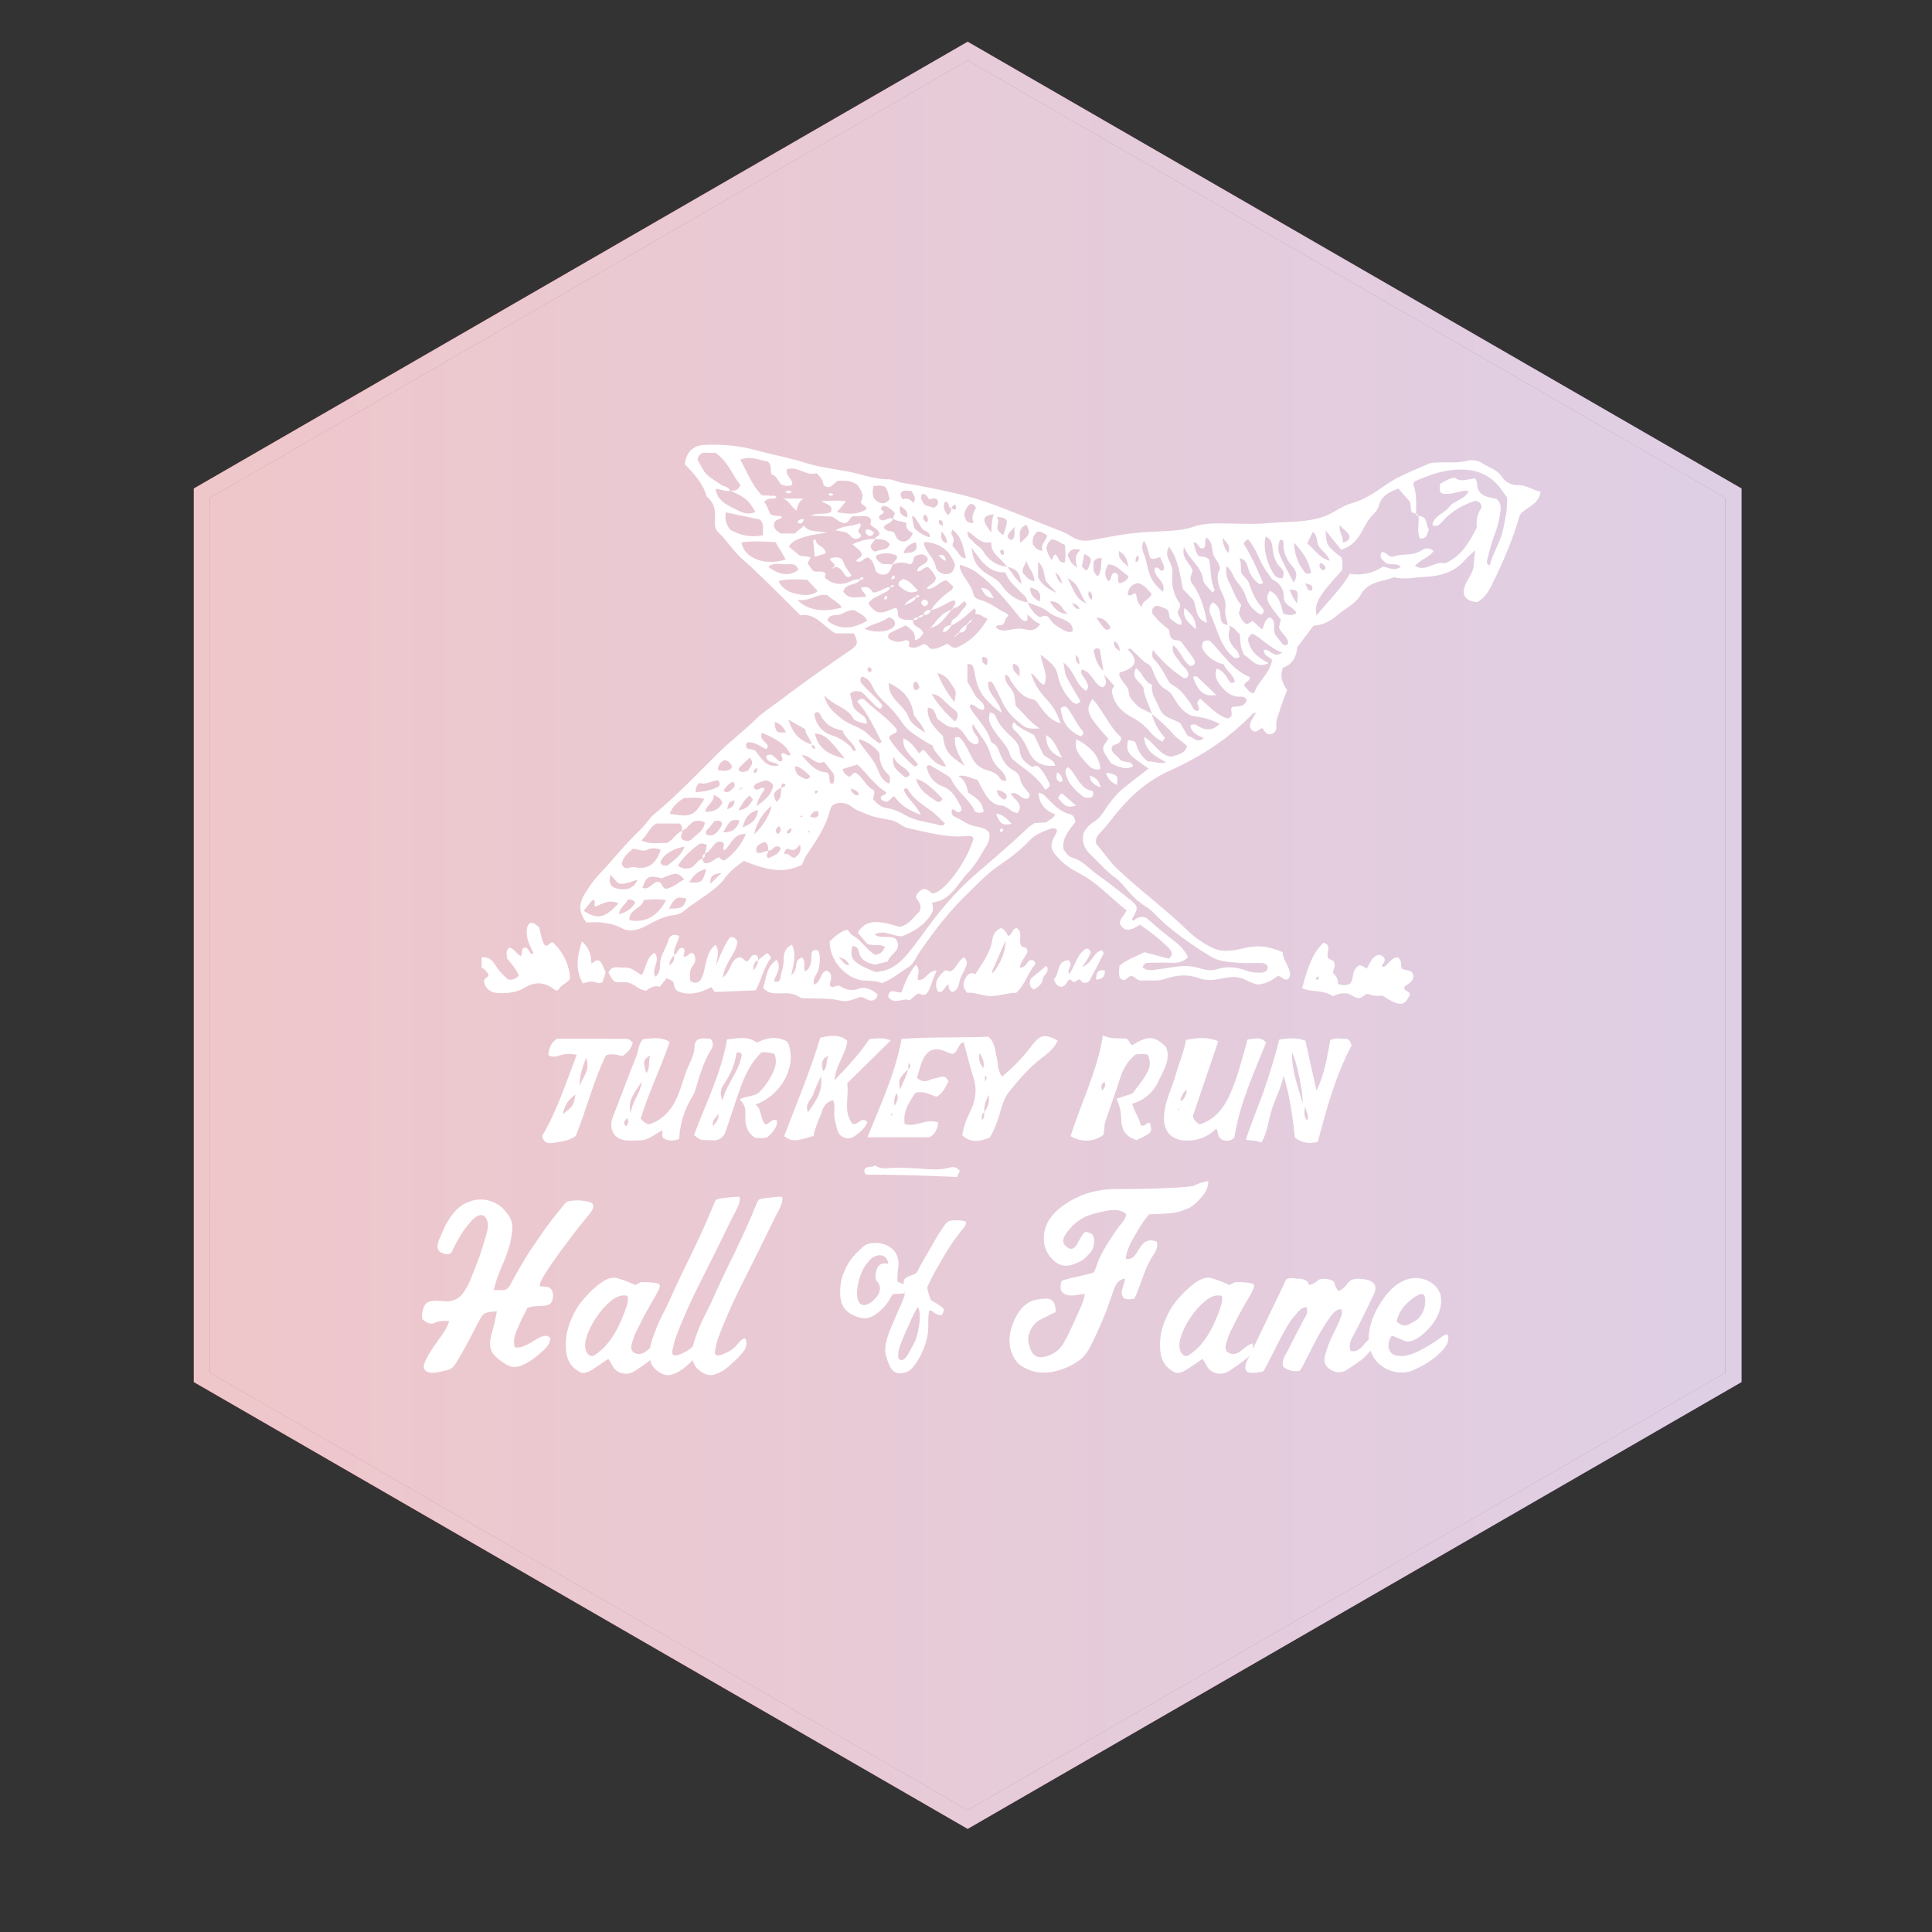 <?xml version="1.0" encoding="UTF-8"?>
<svg xmlns="http://www.w3.org/2000/svg" xmlns:xlink="http://www.w3.org/1999/xlink" viewBox="0 0 360 360">
  <rect x="0" y="0" width="360" height="360" fill="#333333" stroke="none"/>
  <defs>
    <style>
      .cls-1 {
        fill: url(#linear-gradient-2);
      }

      .cls-2 {
        fill: #fff;
      }

      .cls-3 {
        opacity: .75;
      }

      .cls-4 {
        fill: url(#linear-gradient-3);
      }

      .cls-5 {
        fill: url(#linear-gradient);
      }
    </style>
    <linearGradient id="linear-gradient" x1="67.77" y1="286.83" x2="292.86" y2="61.74" gradientUnits="userSpaceOnUse">
      <stop offset="0" stop-color="#be1e2d"/>
      <stop offset="1" stop-color="#7f3f98"/>
    </linearGradient>
    <linearGradient id="linear-gradient-2" x1="36.11" y1="174.28" x2="324.51" y2="174.28" xlink:href="#linear-gradient"/>
    <linearGradient id="linear-gradient-3" x1="39.11" y1="174.28" x2="321.51" y2="174.28" xlink:href="#linear-gradient"/>
  </defs>
  <g id="Layer_1" data-name="Layer 1">
    <g>
      <path class="cls-5" d="m180.31,9.5L37.61,91.89v164.78l142.7,82.38,142.7-82.38V91.89L180.31,9.5Zm141.2,246.3l-141.2,81.52L39.11,255.8V92.76L180.31,11.24l141.2,81.52v163.04Z"/>
      <path class="cls-1" d="m180.31,7.77L36.11,91.02v166.51l144.2,83.26,144.2-83.26V91.02L180.31,7.77Zm141.2,248.03l-141.2,81.52L39.11,255.8V92.76L180.31,11.24l141.2,81.52v163.04Z"/>
      <polygon class="cls-4" points="321.51 92.76 321.51 255.8 180.31 337.32 39.11 255.8 39.11 92.76 180.31 11.24 321.51 92.76"/>
    </g>
    <g>
      <g>
        <path class="cls-2" d="m89.73,178.42c1.34-.27,2.1.62,2.66,1.54.63,1.04,1.48,1.81,2.23,2.52.94.26,1.48-.2,2.07-.65-.49-1.26-1.4-2.23-2.19-3.22-.06-.74-.33-1.45.39-2.05.92.17,1.27,1.11,2.16,1.6.37-.44-.02-1.24.58-1.57.94-.16.88.99,1.54,1.2.31-.13.21-.34.1-.53-.74-1.32-1.29-2.68-1.07-4.25.06-.41.16-.77.64-1.04.58-.05,1.07.31,1.6.82.36,1.07.39,2.36,1.11,3.38.71.24.88-.69,1.48-.57,1.92,1.8,3.08,4.22,3.21,6.76-.58.89-1.8,1.15-2.19,2.14-.3,0-.51.07-.6,0-1.85-1.51-3.69-1.71-5.82-.4-1.32.81-2.94.99-4.54.96-1.53-.02-2.54-.62-2.91-2.13-.12-.71.85-.71.85-1.31-.29-.59-.74-1.02-1.29-1.34v-1.89Z"/>
        <path class="cls-2" d="m209.96,169.66c-3.07-2.4-5.55-5.27-8.98-7-1.33-.67-2.57-1.51-3.62-2.6-1.73-1.81-1.84-2.54-.59-4.76.11-.19.15-.42.21-.6-.33-.41-.76-.44-1.11-.31-1.47.53-3.02,1.12-4.05,2.24-1.73,1.88-3.77,3.34-5.83,4.76-2.16,1.49-3.92,3.41-5.76,5.19-3.44,3.32-6.36,7.13-9.05,11.09-.57.84-.98,1.97-1.77,2.46-1.66,1.02-3.15,2.34-5.08,3.05-1.01-.44-2.11-.4-3.21-.46-3.41-.17-6.63-3.82-6.51-7.31q2.12-2.06,3.35-2.17c.27.33.48.82.86,1.03,1.68.92,2.64,2.68,4.19,3.63,1.01-.04,1.51-.56,1.88-1.47-.94-.62-2.02-.09-3.28-.55-.44-.52-1.1-1.29-1.77-2.08,1.31-2.24,3.27-2.55,7.67-1.11,1.83-.2,2.64-1.78,3.76-2.79.71-1.22-.23-1.99-.63-2.76.28-.77.74-1.17,1.27-1.44.88-.24,1.3.53,1.85.77,2.06.01,6.6-6.15,7.63-10.25-.34-.64-.96-.45-1.46-.41-3.67.31-7.13-.74-10.65-1.48-1.17-.24-1.93-1.23-3.16-1.49-1.52-.32-3.09-.46-4.54-1.11-.93-.42-1.92-.65-2.74-1.32-.54-.44-1.19-.75-1.94-.79-1.14-.06-1.96.26-2.23,1.32-.8,3.21-2.67,5.82-4.45,8.5-.3.45-.45.99-.76,1.67-3.66,1.94-7.28.75-10.87-.7-1.34.99-2.56,1.87-3.5,3.18-1.15,1.61-2.83,2.7-4.43,3.84-1.02.73-2.1,1.36-3.05,2.2-.59.52-1.34.83-2.14.9-2.09.19-3.78,1.38-5.59,2.24-1.32.62-2.74.85-3.85.26-2.21-1.18-4.49-1.29-6.76-1.13-1.43-1.87-1.51-3.48-.24-5.47.76-1.19,1.54-2.39,2.51-3.4,2.66-2.77,5.01-5.83,7.82-8.47.91-.85,1.54-2.01,2.49-2.8,4.18-3.48,7.94-7.4,11.77-11.23,2.27-2.28,4.84-4.18,7.12-6.43,1.44-1.42,3.2-2.5,4.82-3.74,4.23-3.24,8.61-6.27,13-9.29,1.33-.91,1.38-1.33.55-3.05h-3.42c-2.32-1.26-3.59-3.85-6.55-3.36-2.01-2-4-4.02-6.03-5.99-1.52-1.48-3.02-2.96-4.63-4.35-1.74-1.5-2.98-3.54-4.66-5.16-.62-.6-.69-1.56-.61-2.45.14-1.56-.1-2.99-1.4-4.05-.06-.05-.13-.11-.15-.18-.68-2.49-2.44-4.28-4.06-5.99.28-2.21,1.5-3.45,3.51-3.57,3.31-.2,6.57.1,9.78.98,3.08.85,6.25,1.4,9.28,2.37,3.18,1.02,6.51,1.17,9.73,2.03,1.83.49,3.74,1.01,5.71,1.02.83,0,1.64.51,2.48.64,3.24.52,6.45,1.16,9.65,1.88,2.67.6,5.29,1.39,7.85,2.35,3.66,1.38,7.28,2.9,10.93,4.31,1.1.42,2.18.84,3.17,1.49,1.16.76,2.33.9,3.79.64,2.53-.44,5.05-.99,7.62-1.28,2.27-.26,4.53-.29,6.8-.43,1.47-.09,2.99-.26,4.37-.73,1.61-.55,3.21-.68,4.86-.67,3.15.02,6.33.23,9.45-.06,3.4-.32,6.88-.03,10.21-1.25,1.78-.65,3.22-1.93,5.06-2.44,2.3-.63,4.28-1.94,6.2-3.3,2.52-1.79,5.4-2.83,8.18-4.06.53-.24,1.07-.2,1.62-.23,1.87-.1,3.75.16,5.63-.35.82-.22,2,0,2.7.47,1.22.82,2.77,1.17,3.65,2.51.69,1.06,1.81,1.6,2.99,1.58,1.61-.04,2.75.98,4.25,1.21-.35,2.65-2.98,2.91-3.9,4.43-1.31,4.64-3.16,8.85-5.21,12.98-.61,1.24-1.39,2.49-2.71,3.19-2.34-.18-3.12-1.52-2.02-3.64.57-1.11,1.37-2.13,1.39-3.43.02-.86.16-1.67.27-2.61-.65.62-1.36,1.18-1.95,1.86-2.01,2.33-4.76,3-7.6,3.12-1.84.08-3.71.56-5.57.06-2.18.85-4.79.72-6.2,3.24-.97,1.73-2.92,2.58-4.4,3.85-1.29,1.1-2.7,1.84-4.41,1.94-.83,1.1-1.64,2.15-2.43,3.21-.23.31-.59.63-.62.97-.18,1.81-1.04,3.11-2.62,3.62-.74,1.71-.05,2.96.73,4.21-.44,1.2-.91,2.35-1.28,3.54-.32,1.04-.82,2.03-.72,3.19.07.8-.32,1.35-1.1,1.49-.85.03-1.09-.62-1.48-1.12-.67,0-1.01,1.16-2.04.31-.81-1.03.23-2.05.84-3.26-.38.14-.55.16-.63.24-4.39,4.62-9.69,8.03-15.42,10.6-4.81,2.15-8.26,5.62-11.31,9.65-.72.95-1.58,1.74-2.26,2.62-.26.61-.33,1.23.04,1.64,1.26,1.38,2.23,2.98,3.61,4.29,4.26,4.05,9.02,7.53,13.24,11.62,1.4,1.36,3.06,2.49,4.83,3.3,1.75.8,3.68.42,5.5,0,2.64-.62,4.52-.5,7.37.72,0,1.51,1.37,2.65,1.38,4.25,0,.27-.26.55-.37.77-.85.37-1.12-.58-1.95-.59-.9.72-2.03,1.42-3.66,1.6-.63-.15-1.48-.4-2.33-.88-1.43-.81-3.13-.52-4.61-.22-1.45.3-2.77.39-4.13-.11-2.09-.77-4.18-.57-6.22.15-1.48.52-2.96.2-4.44.31-.8.06-1.19-.73-1.78-.85-.72-.03-.91.74-1.47.76-.86-.1-1.05-.68-.85-2.65,1.3-1.19,3.06-1.69,4.67-2.55,1.52.41,3.01.81,4.54,1.22.81-.66.64-1.33,0-1.98-1.61-1.61-3.41-3-5.36-4.37-1.27.71-2.61,1.8-3.76-.12-.08-.96.77-1.48,1.25-2.52Zm-71.5-22.91c-.22.06-.53-.06-.73.57.38-.31.55-.44.72-.58.08-.07.16-.14.07-.06.09-.09.01-.02-.06.06Zm47.31.47c-.07-.08-.15-.16.05.06-.22-.2-.14-.12-.06-.05.05,1,.71,1.44,1.44,1.8.39-.3.47-.58.36-.94-.47-.5-1.07-.8-1.8-.87Zm-8.51-52.47c-.7-.13-.23-1.29-1.17-1.26-.51.96-.07,1.71.46,2.45.66-.24.65-.74.71-1.2.28.02.5.33.83.14.11-.28.15-.56-.13-.88-.35.13-.58.38-.69.75Zm-31.71,52c-1.54.93-1.63,1.2-.89,2.67,1-.65.83-1.7.9-2.66.33-.11.8-.03.76-.66-.73-.34-.68.24-.77.65Zm-2.38,11.84c.04.42-.68.78-.02,1.32.94-.39,1.95-.72,2.35-1.88-1.1-.95-1.51.49-2.29.51-.16-.57.07-1.3-.79-1.66-.78.41-1.84.66-1.43,1.95.91.44,1.45-.42,2.17-.24Zm8.07-19.88c.1.35-.03.91.68.79-.06-.47-.35-.65-.69-.78-.15-1.1-1.16-1.81-1.19-2.85-1.03-.59-1.94-1.1-3.13-1.78.75,2.49,2.09,3.97,4.33,4.62Zm36.43-33.09c.89,1,1.47,2.27,2.68,3.2-.35-2.17-.94-2.85-2.69-3.19-.52-.58-.98-1.22-1.56-1.73-.85-.76-1.48-1.59-1.39-2.88-2,.49-2.94-1.19-4.41-2.01-.18,1.13.62,1.39,1.02,1.91.52.68,1.38.95,1.85,1.75.99,1.69,2.5,2.72,4.5,2.96Zm-21.28-8.99c.12-.36.24-.72.36-1.06-1.3-1.33-2.24-1.64-2.58-.87-.02.39.39.45.53.71-.13.51-1.07.39-.88,1.21.8.93,1.7-.41,2.54.03-.16.93-1.45.83-1.66,1.63.43.92,1.35.51,1.9.95.34.47.25,1.24,1.33,1.62.87.22,1.68-.25,2.18-1.54-.86-.37-1.45-.91-1.19-1.84-.91-.44-1.86-.27-2.54-.85Zm-35.03,62.42c.12-.52.23-1.05.36-1.61-.56-.27-1.16-.4-1.6-.06-1.43,1.12-2.82,2.32-3.8,3.92.93.73,1.76.56,2.42.4.93-.49,1.23-1.46,2.14-1.7.07.3.09.63.43.83,1.09.19,1.75-.83,2.67-1.09.3.17.35.58,1.02.57,1.65-1.09,2.99-2.68,4-4.91-2.44-.09-2.78,2.06-4,3.05-.64-.41.34-1.11-.35-1.48-.82-.45-1.35.13-1.77.65-.45.55-.8,1.16-1.51,1.41Zm60.09-46.81c.52,1.06,1.12,2.06,2.13,2.68.57.19,1.04-.55,1.8.1.39.51.86,1.28,1.75,1.75.87.46,1.56,1.25,2.72.91.17-1.28-.68-1.76-1.5-2.18-.89-.47-1.98-.66-2.73-1.28-1.25-1.04-2.71-1.45-4.16-1.98-.04-1.09-.98-1.55-1.6-2.23-.95-1.02-2.09-1.89-2.51-3.36-3.06.15-4.51-2.05-6.29-4.59.17,2.19.9,3.4,2.2,4.43,1.08.84,2.46,1.24,3.29,2.45,1.18,1.72,2.76,2.95,4.9,3.3Zm-64.35,42.55c.21.52-.53,1-.03,1.57.62.4,1.36.49,1.9-.05.89-.89,2.19-1.51,2.37-3.1-.8-.33-1.52-.38-2.18-.09-.79.54-1.2,1.38-2.06,1.67-.07-.44.11-.96-.46-1.34h-4.33c-1.31.72-1.66,2.14-2.8,3.16,1.8.84,3.36.38,4.75.47,1.19-.61,1.73-1.79,2.82-2.28Zm9.01-63.35c.71-.02,1.45.03,1.85-1.05-1.54-1.91-2.35-4.54-4.74-6.05-1.15.3-2.76-.7-3.25,1.29.54.92.92,1.91,1.59,2.63.73.78,1.72,1.31,2.61,1.95.61.44,1.51.43,1.92,1.21-.91.27-1.77-.3-2.75-.31.35,2.16,1.98,2.9,3.47,3.66,1.18.6,2.45,1.34,3.93.61-1.27-2.22-1.72-2.6-4.62-3.93Zm55.35,23.14c-.08-.07-.15-.14-.23-.22,0,0-.02.02-.03.03.08.07.16.14.24.21-.02.38.14.78-.19,1.14-.59.01-.94-.32-1.3-.77-2.38-2.95-4.75-5.9-7.83-8.2-1-.75-2.06-1.13-3.18-1.54-.08.28-.14.36-.12.42.47,1.91,2.21,3.18,2.59,5.16.09.49.69.84,1.25.98,1.78.45,3.16,1.7,4.79,2.44.19.09.31.32.51.54-.78.32-.57,1.26-1.17,1.66-.37.24-.94-.19-1.24.44.75.83,1.77.66,2.63.48,1.09-.23,2.07-.32,3.17-.01.88.24,1.82,0,2.5-1.08-1.11-.28-1.57-1.2-2.39-1.68Zm-13.66-1.33l-.14-.14c.06-.39.73-.68.13-1.25-1.48.38-2.68,1.61-4.29,1.78.98-1.54,2.33-2.7,3.82-3.72.16-.11.21-.39.32-.61-.48-.44-.92-.84-1.29-1.18-1.41.24-2.14,1.71-3.65,1.62.33-.95,1.64-.89,1.68-2.13-.29-.7-.81-1.43-1.39-1.91-.97-.14-1.26.91-2.08.72.1-1.28,1.9-1.09,1.98-2.35-.57-.97-1.37-.9-2.2-.52-.73.28-.25,1.26-1.12,1.62-.96-.47-2.09-.45-3.21-.01.12-.6,1-.84.75-1.61q-1.68-.88-3.7-.13c-.11.04-.15.24-.23.39.27.59.69,1.01,1.4,1.3.22,0,.54,0,.85,0,.31,0,.63.03.94.04-.32.61-.44,1.34-1.12,1.77-.68.26-1.33.21-2-.42-.35-.87-.43-2.05-1.48-2.63-.73-.03-1.01.79-1.68.8-.22,0-.44,0-.55-.25.31-.41,1.01-.48,1.03-1.15-.18-.87-1.12-1.15-1.72-1.88,1.48-.65,2.8-1,4.21-.97-.13.6-.95.86-.8,1.59.22.46.63.89,1.07.69.84-.37,2.07-.13,2.49-1.3-.74-1.02-1.78-.91-2.77-.98.07-.51.85-.47.83-1.04-.25-.92-1.33-1.07-1.71-1.74.07-.49.37-.88-.32-1.32-.83-.3-1.93-.1-2.96-.14-.63.33-.67,1.16-1.45,1.29-.95-.03-1.6-.81-2.39-1.22-1.2-.06-2.37-.11-4.04-.19,1.56-.67,2.82-.05,3.82-.69.46-1.33-.81-1.36-1.82-2.03,1.82-.05,3.18-.16,4.65.07-.61.71-1.1,1.28-1.73,2.01,2.04.36,3.84.55,5.53-.57-.02-.7-.91-.61-1.07-1.38.77-1.17,0-2.19-.6-3.12-1.25-.91-2.51-.81-3.77-.75-.75.59-1.33,1.72-2.55.81q-.13-1.25-1.34-2.25c-1.87.61-3.53-1.39-5.49-.74-.36,1.31,1.15,1.78.98,2.92-.66.31-1.34.22-2.09-.08-.53-.66-.84-1.64-1.73-1.85-.39-.85.15-1.77-.79-2.44-1.5-.22-3.1-1.1-5.07-.34,1.31,2.36,2.19,4.86,4.07,6.67.64.03,1.12,0,1.58.08.37.06.87-.25,1.12.38-.73.29-1.64-.14-2.31.78.56.64.77,1.53,1.1,2.18.7.56,1.38.32,1.98.47.2.05.26.17.16.33-.59.27-1.39.35-1.45,1.32.06.75.63,1.15,1.3,1.56h2.6c.51-.43,1.04-.88,1.71-1.45,1,1.36,2.59.86,4.27,1.31q-6.27.73-7.05,2.6c.68.57,1.4,1.15,1.96,1.62.76.35,1.44.01,2.05.43-.18.33-.36.65-.56,1.02.35.49.7,1,.99,1.4.84.4,1.7-.11,2.36.46-.04.32-.08.61-.11.87,1.53,1.25,3.13,1.48,4.85.62.51-.26,1.03-.36,1.59-.36l.12.13c-.77,1.11-2.67.54-3.14,2.15,1.09,1.7,2.74.92,4.21,1.03.05-.82-.89-.96-.85-1.73.93-.31,1.65-.1,2.09.85-.08.07-.17.14-.06.05-.1.1-.02.02.05-.06,1.25.2,2.12-.95,3.31-.95h.01c-.22.83-1.01.93-1.59,1.29-.85.52-1.9.77-2.48,1.73.38.72.97,1.22,1.49,1.55,1.48.53,2.51-.52,3.66-.69.62.59.13,1.53.64,1.82.94.61,1.76.32,2.52.46-.07,1.14,1.03,1.24,1.6,1.83.15.15.2.41.32.67-.45.5-.74,1.17-1.59,1.19.21-1.48-.78-2.06-1.71-2.72-.95.46-1.79.88-2.64,1.28-.5.23-.74.56-.56,1.13.94.67,1.94.86,3.05.39.27-.12.62-.02.84.24-.03.31-.07.6-.1.89,1.16.66,1.99-.24,2.88-.45.71.09.87.98,1.57.9,1.06.02,1.89-.69,2.8-.94.58.45,1.08.95,1.77.65,2.52-1.1,4.32-2.98,5.67-5.33-.83-.21-1.38-1.04-2.3-.84.02-.47.29-.78-.21-1.06-1.3,1.16-2.6,2.41-4.25,3.16l-.08-.09c0-.51.2-.94.64-1.19.86-.49,1.19-1.44,1.88-2.07.33-.29.55-.75.03-1.15-.73.32-1.08,1.21-1.98,1.22Zm51.1,3.29l-.13-.11c-.14-1-.61-1.95-.45-3,.16-1.05-.14-1.99-.62-2.94-.76-1.51-1.17-3.09-.36-4.56-.16-1.23-1.16-1.89-1.34-2.89-.19-1.06-.13-2.17-1.19-2.87-.51.63.12,1.51-.59,2-.93.27-.89-1.22-1.83-1.1q.47,2.08.9,2.45c.5.37,1.25-.03,2.01.75.39,1.64.13,3.74,1.02,5.6.03.07-.14.24-.35.58-.65-.83-1.68-1.57-1.78-2.41-.3-2.51-2.52-3.63-3.57-6.11-.52,2.18,1.1,2.91,1.55,4.28.15.6-.66,1.17-.19,2.3,1.5,1.92,2.44,4.51,2.92,7.53-2.27-.73-1.85-2.79-2.53-4.24-.62-.65-1.27-1.33-1.95-2.04-.58-2.66-.79-5.47-2.6-7.91-.53.98-.4,1.78.01,2.57.4.78.71,1.56.62,2.47-.19,2.01.16,3.9,1.4,5.54.25.7-.41,1.2-.38,1.74.13.81.96,1.35.62,2.25-.96-.07-1.42-.78-2.08-1.15-.22-.59-.02-1.32-.71-1.82-.61-.2-1.28-.64-1.98-.54-.59.34-.73.75-.6,1.41.83,1.09,1.88,2.13,3.04,2.93.31.64.05,1.39.66,1.79.52.44,1.29.07,1.73.61.72,1.02,1.52,1.99,2.22,3.02.49.72.38,1.31-.56,1.44-1.46-.94-1.72-2.76-3.2-3.88-.41,1.56.72,2.22,1.21,3.09.51.9,1.7,1.41,1.63,2.62-.28.34-.54.49-.87.42-2.12-1.38-3.98-3.07-5.73-5.25-.25.87-.21,1.3.15,1.68,1.03,1.1,1.81,2.36,2.48,3.7.25.5.6.95,1.09,1.21,1.46.75,2.31,2.08,3.24,3.34.39.53.47,1.41,1.39,1.43.44-.35.15-.7.01-1.04-.16-.4-.15-.76.44-1.23,1.63,1.34,3.11,3.12,5.11,3.68,1.45-.46.24-1.48.82-2.15.98-.21,2.39.17,2.72-1.35-.29-.46-.66-.58-1.07-.56-1.69.09-2.84-.87-3.78-2.06-.69-.87-1.26-1.89-.72-3.2,1.16.45,1.69,1.3,2.21,2.18.24.4.56.83,1.16.24-.29-1.34-1.7-1.98-2.05-3.17-1.62-.4-2.94-1.31-3.72-2.47-.38-.57-.49-1.13-.14-1.72.45-.39.9-.3,1.3-.18,2.42,2.44,4.21,5.46,7.41,6.73,0,.98-1.18.81-1.02,1.67.53.48.86,1.28,1.78,1.33.79-2.27,2.98-3.66,3.36-6.19-.33-.6-1.58-.72-1.53-1.86,1.19-.34,1.78,1.7,3.44.49-2.3-.85-3.71-2.57-5.52-3.54-.76.35-.94.89-.8,1.45.46,1.92,1.87,3.06,3.8,4.05-2.47,1.15-3.3-.94-4.6-1.52-.65-1.27-.73-2.53-.76-3.83-.72-.58-1.11-1.56-2.22-1.6Zm34.93-20.84c-.31-.04-.64-.03-.88-.49-.05-.49-.12-1.1-.18-1.66-.77-.88-1.49-1.69-2.21-2.51-1.69.62-3.19,1.33-3.67,3.3-.14.57-.62,1.1-1.05,1.54-.71.74-1.22,1.55-1.7,2.47-.83,1.62-1.79,3.29-4.23,4.08-.84-1.04-1.78-2.2-2.9-3.58.14,2.77.21,2.87,3,5.06.04.31.13.69.14,1.07,0,.46-.05.93-.08,1.28-4.43,4.83-5.26,6.25-4.73,8.41,2.09-2.66,4.49-4.85,6.18-7.75,2.32.38,4.42-.16,6.22-1.38,1.14.3,2.14.93,3.27.06-.86-.82-1.83-.18-2.79-.71-.41-.45-1.41-.88-.73-2.06.9.09,1.38,1.16,2.23.85,1.68-.61,3.6-.01,5.19-1.15.63-.45,1.45-.48,2.21.13-.8,1.29-2.41,1.47-3.46,2.81,2.13,1.2,3.73-1.08,5.5-.47,3.07-1.23,4.57-3.87,6.01-6.69-.16-1.36.13-2.71.93-3.77-.12-.81-.5-1.14-1.23-1.23-2.24.76-4.35,1.89-6.01,3.75-.51.57-1.01,1.24-1.97.78.36-1.83,2.25-2.15,3.16-3.4.89-1.22,2.83-1.21,3.62-2.97-1.44-.15-2.59.52-3.82.55-1.52.05-1.73-.14-1.49-1.88.81-.43,1.58-1,2.71-1.13,1.14.93,2.54.2,3.79.13.64.79.12,1.72.85,2.51.69.97,2,1.04,3.13,1.29.66.66.88,1.26.77,2.17-.18,1.5-.5,2.91-1.04,4.32-.59,1.52-1,3.1-1.41,4.68-.09.34-.34.91.42,1.26.59-2.35,1.97-4.29,2.5-6.72.44-2.02.84-3.94.73-5.98-.26-.34-.51-.64-.72-.97-1.59-2.44-3.73-3.89-6.72-4.15-3.48-.3-6.62.74-9.7,2.12-.12.05-.17.25-.35.55.67,1.67.59,3.55.53,5.42l-.03.03Zm-49.2,37.34c-.48-1.73-1.48-3.29-1.56-4.9-.7-1.24-2.46-1.8-1.38-3.65,1.26.87,1.46,2.62,2.98,3.08-.28,1.82.89,3.04,1.43,4.48.65,1.75,2.57,1.89,3.82,2.69.5.85.93,1.59,1.42,2.44.98-.03,1.72,1.52,2.93.34-1.12-.48-2.22-.96-2.47-2.31.83-.57,1.25.02,1.79.29,1.38.7,2.69.45,3.66-.61q-2.16-1.18-5.09-1.47c-1.57-.63-2.5-1.79-3.25-3.09-.4-.7-.84-1.4-1.52-1.76-1.28-.69-1.87-1.82-2.38-3.07-.26-.65-.42-1.4-1.1-1.76-1.08-.56-1.77-1.55-2.67-2.3-.3-.25-.52-.87-1.11-.41,1.76,1.65,2.12,3.29-1.5,4.29-.22.62.17,1.01.46,1.49.45.73,1.22,1.32,1.25,2.22.04,1,.73,1.51,1.29,2.16.81.94,2.02,1.18,3,1.82.41,1.7,1.28,3.16,2.44,4.45-.16.26-.27.45-.44.74-.96-.43-1.67-1.05-2.35-1.84-.85-.98-1.76-1.85-3.02-2.51-2.04-1.08-3.9-2.64-4.09-5.3.21-.33.42-.65.48-.73-.66-.73-1.25-1.38-1.9-2.1.16.87.81,1.74-.32,2.37-1.67-.6-1.96-2.94-3.89-3.35-.33.96.46,1.35.72,1.96.25.6.9,1.2.1,2.03-1.94-1.14-2.11-3.79-4.2-5.25.22,1.1.21,1.92.54,2.57.8,1.59,1.76,3.11,2.64,4.63-.66.79-1.21.4-1.66-.04-1.38-1.36-2.21-3.03-2.6-4.92-.36-1.72-1.67-2.53-3.18-3.74.31,2.14,1.5,3.76.68,5.59-1.1-.25-1.35-1.55-2.5-2.13.67,2.04,1.61,3.49,2.9,4.83,1.14,1.18,2.07,2.64,2.65,4.54-1.88-.58-2.82-1.86-3.76-3.07-.44-.56-.75-1.32-1.46-1.45-2.01-.37-2.99-1.88-4.02-3.37-.29-.42-.32-1.08-1.08-1.2-.2,1.17.55,1.9,1.15,2.69.7.93.65,2.06.81,3.1,1.48,1.39,2.61,3.03,4.48,4.24-1.82.06-2.48-.01-3.2-.59-1.48-1.17-2.88-2.42-3.7-4.19-.53-1.14-1.1-2.27-1.7-3.37-.21-.38-.5-.87-1.03-.45-.16,2.19,2.06,3.3,2.54,5.67-2.42-1.64-4.04-3.35-4.71-5.82-.22-.83-.33-1.69-.54-2.52-.12-.49-.41-.86-1.15-.71v3.21c.48.86.98,1.75,1.48,2.63.5.88,1.89,1.24,1.62,2.6-1.11.28-1.58-1.01-2.53-.94-.05.27-.15.45-.1.55,1.27,2.14,3.25,3.84,3.93,6.35.03.13.21.25.34.31.73.32.95,1,1.21,1.66.55,1.41,1.25,2.69,2.68,3.43.57.29,1.03.76,1.15,1.43.2,1.16,1.01,1.92,1.69,2.79.09.11.09.29.13.44-.09.32-.27.56-.35.58-1.36.22-1.86-1.47-3.17-.93.61,1.17,2.5,1.8,1.32,3.6-1.27-.01-1.89-1.28-3-1.36-1.73-.12-2.58-1.34-3.36-2.63-.41-.67-.73-1.38-1.16-2.19-1.05-.15-1.98-.95-3.59-.73,1.42.87,1.6,2.06,1.83,3.09,1.4.94,2.77,1.74,2.89,3.63-.53.18-.96.28-1.59-.05-.94-2.29-3.42-3.65-4.46-6.1-.13-.32-.57-.53-.89-.74-.79-.5-1.59-.99-2.42-1.42-.37-.19-.75-.68-1.25-.17.3,1.77,1.35,3.1,2.93,3.69,1.92.72,2.66,2.29,3.48,3.87.18.35.15.78-.34.97-.53.15-.82-.65-1.36-.51-.12.66.03,1.14.5,1.34,1.28.57,2.35,1.5,3.8,1.79.93.19,2.06.28,2.67,1.27.13.81,0,1.48-.46,2.23-1.07,1.73-2,3.61-3.41,5.05-2.08,2.11-3.25,5.33-6.76,5.66.19,1.47.21,1.48-.18,2.13-1.32,2.21-3.43,3.38-5.49,4.17-1.78.02-3.2-1.34-5.08-.33,1.36.91,2.74.02,3.94.79,1.46,2.1-1.13,2.8-1.47,4.23-.9.22-1.65.4-2.36.58-1.49-.3-2.74-.79-3.07-2.52-.08-.44-.48-1-1.18-.91-.58,2.36.09,3.1,4.26,4.8,2.68-.08,4.5-1.51,6.05-3.38.85-1.02,1.67-2.07,2.44-3.15,2.95-4.16,6.15-8.12,9.99-11.47,3.35-2.93,6.77-5.77,9.98-8.86.39-.37.88-.64,1.25-.89.82-.05,1.53-.09,2.17-.12.53-.54,1.32-.67,1.65-1.49-1.83-.72-2.95-1.93-3.12-3.97.81-.03,1.15.46,1.52.83,1.29,1.26,2.45,2.66,4.35,3.09.5.11.91.6,1.04,1.45-1.06,1.39-2.45,2.86-2.28,4.97.42.73.94,1.48,1.65,1.68,1.93.52,3.13,2.04,4.64,3.12,2.16,1.55,4.27,3.18,6.33,4.85,1.36,1.1,1.35,1.53.36,3.18-.12.21-.26.41.04.63.68-.49,1.37-1.06,2.51-.52,1.21,1.04,2.54,2.26,3.97,3.36,1.47,1.13,2.99,2.19,3.75,3.96-.9.86-1.78,1.04-2.76,1.02-1.5-.04-3-.03-4.49,0-.56,0-1.09.13-1.17.89.95.76,1.94.42,2.94.31,2.22-.24,4.36-.9,6.69-.42,1.33.27,2.71.92,4.16.43,1.88-.63,3.74-.4,5.53.26.93.35,1.84.39,2.78.36.59-.02,1.07-.25,1.2-.91-.17-.8-.78-.88-1.44-.88-1.42,0-2.85.09-4.25-.05-1.7-.17-3.46-.21-4.98-1.16-3.79-2.37-7.49-4.87-10.61-8.12-.38-.39-.8-.78-1.26-1.05-1.16-.68-2.15-1.55-3.06-2.52-.91-.96-1.66-2.14-2.72-2.9-1.74-1.26-3.12-2.88-4.67-4.33-1.24-1.16-1.82-2.54-1.28-4.28.44-.72,1.04-1.41,1.77-1.84,1.08-.63,1.67-1.56,2.33-2.56.98-1.48,2.13-2.88,3.55-4,1.44-1.14,2.9-2.26,4.39-3.42-4.02-2.77-4.2-3.03-3.84-5.28,1.26.15,1.33.12,1.64,1.08.38,1.17,1.04,2.1,2.14,2.91.89-.19,1.85.51,3.36.13-2.12-1.16-3.96-2.1-4.13-4.75,1.99,1.13,2.8,3.4,5.06,3.72,1.1-.41,2.47-.45,2.95-1.97-.74-.87-1.79-1.31-2.5-2.16-1.2-1.44-2.63-2.66-4.07-3.85Zm26.94-18.83c-.56-1.15-1.9-1.2-2.33-2.52.04-1.39-.37-2.8-2.01-3.64-.44-.22-.67-.85-1.01-1.28-1.49-1.9-2-4.37-3.6-6.22-.45,0-.67.3-.86.79,1.42,2.29,2.55,4.79,3.6,7.28-.39.28-.61.26-.81.12-.97-.73-1.64-1.68-1.98-2.86-.23-.79-.4-1.63-1.61-1.87.42.98.11,1.98.42,2.89.51.67,1.18,1.16,1.43,1.94.52,1.67,1.25,3.2,2.45,4.51.31.34.36.89-.38,1.17-1.29-.75-2.28-1.81-2.72-3.3-.32-1.09-.92-1.96-1.66-2.8-.7-.78-.82-1.98-1.91-2.93-.4,1.62.27,2.67.8,3.76.57,1.19.93,2.49,1.9,3.44-.18.61-.33,1.13-.46,1.59.4.85.66,1.7,1.57,2.04.33-.2.66-.4,1.03-.63.58.54,1.15,1.06,1.73,1.6.49-.8.41-1.82,1.43-2.25,1.45.69.37,2.16,1.14,3.38.22.28.68.81,1.09,1.39.35.49.71.55,1.18.19,0-.15.03-.31,0-.45-.25-1.04-1.28-1.58-1.69-2.62.11-.47.24-.99.35-1.48-2.76-3.43-2.94-3.91-2.05-5.37,1.75.85,2.09,2.58,2.51,4.25.84.25,1.57.49,2.47-.09Zm-77.74,24.33c.15-.11.31-.22.46-.33-1.43-2.57-2.53-5.31-4.55-7.46.61-.79,1.11-.59,1.54-.18,1.88,1.79,4.07,3.22,5.74,5.23.08.1.07.28.09.41-.26.71-1.37.51-1.46,1.3,1.16,1.98,2.78,3.47,4.36,5.01.29.28.62.49,1.05-.08-.99-1.51-2.98-2.57-2.73-4.84q1.33.45,2.88,2.71c.42.03.42-.68,1.02-.5,1.06,1.14,1.91,2.72,4.06,3.07-.63-1.69-2.19-2.49-2.51-3.96-.45-.24-.82-.4-1.14-.61-1.62-1.07-3.42-1.96-4.52-3.64-1-1.53-2.21-2.85-3.53-4.08-.81-.75-1.5-1.6-1.98-2.62-.42-.9-.98-1.72-2.07-1.91-.5.86,0,1.3.43,1.75,1.05,1.07,2.11,2.13,3.15,3.2.29.3.44.65-.14,1.11-1.37-.82-2.26-2.28-3.5-3.22-.76-.11-1.46-.33-2.09.38.24.94.48,1.91.59,2.35.76,1.53,2.6,1.46,2.54,3.24-.92-.13-1.63-.36-2.4-.77-1.02-2.28-3.69-2.46-5.54-4.57.54,2.4,1.98,3.34,3.3,4.42,1.47,1.2,3.46,1.47,4.83,2.84.64.64,1.42,1.16,2.13,1.74Zm15.95,4.22c-.85-1.71-2.02-3.29-1.82-5.3.64-.32.92-.03,1.25.38.8.99,1.29,2.15,1.86,3.26.6,1.17,1.44,2,2.73,2.37.97.28,1.93.55,2.52,1.54.18.3.66.64,1.2.43-.09-.93-.63-1.58-1.26-2.16-.84-.76-1.43-1.73-1.71-2.78-.58-2.11-2.08-3.6-3.25-5.59-.57,1.63,1.37,2.25,1.02,3.42-.2.39-.46.39-.68.34-1.66-.38-1.69-2.41-3.41-3.18-1.26.35-2.34-.62-3.52-1.5-.5-.7-.33-2.04-1.83-2.12-.2,2.42,1.37,3.82,2.82,5.29.39,2.73.82,3.36,4.09,5.59Zm-17.02,6.25c.67.73,1.32,1.4,2.48,1.56,1.23.17,2.39.71,3.49,1.34,2.01,1.14,4.31,1.28,6.48,1.88.26.07.61.09.87-.35-.88-.82-1.69-1.73-2.73-2.48-1.51-1.09-3.16-2.07-4.11-3.79-.13-.23-.47-.47-.86-.02.66,1.69,2.36,2.78,3.21,4.71-2.74-1.12-3.61-1.75-4.98-3.5-.57.24-.83.95-1.51,1.05-.37-.21-.95-.2-.99-.76.09-.65.9-.27,1.05-1.02-2.15-1.28-3.57-3.48-5.39-5.17-1.07.33-1.92.59-2.79.85.27.78.69,1.2,1.31,1.41.49-.08.53-.84,1.2-.7,1.35.84,1.89,2.6,3.28,3.19.43.7-.18,1.06-.04,1.8Zm-24.59-47.94c.43,2.95,4.43,4.46,8.25,3.17-.64-1.07-1.26-2.13-1.91-3.22-2.15-.11-4.24-.27-6.34.06Zm4.02-1.34c-.14-1.07.32-2.04-.62-2.94-2.02-.42-4.16-.86-6.32-1.31-.25,1.36.11,2.35.83,3.25,1.83.98,3.73,1.51,6.1,1Zm.58,41.14c1.42-.96,1.86,1.14,2.79,1.02.69-.6-.44-1.13.29-1.57.5.05.88.63,1.49.37-.84-1.79-1.98-2.67-5.34-4.15-.48.83.13,1.29.59,1.81.29.33.8.62.18,1.24-1.12-.49-2.17-1.4-3.44-1.28-.42.33-.35.63-.28.94.44.56,1.23.2,1.73.67,1.91,2.62,2.45,2.96,4.37,2.72-.58-.83-2.29-.23-2.39-1.79Zm-24.86,17.31c-.99.81-1.87,1.64-2.06,2.81.57,1.43,1.57.42,2.31.58,2.54.56,4.1-.56,4.95-3.24-.83-.31-1.75-.39-2.49,0-.93.48-1.65-.21-2.72-.15Zm54.38-57.17c-.08.23-.13.3-.12.36.37,1.6,1.92,2.56,2.2,4.29.11.67,1.01,1.37,2.03,1.33,1.12-.05,1.33-.89,1.57-1.66-.94-2.8-2.85-4.16-5.68-4.33Zm-55.01,70.45c2.89.58,5.25-.7,6.84-3.72-1.35-.24-2.66-.19-4.18-.01-.3,1.61-2.79,1.66-2.66,3.74Zm44.3-55.77c-.45-1.19-1.64-1.37-2.24-1.96-1.22-.2-1.97.5-2.84.78-.81.26-1.94-.2-2.34,1.12,2.45,1.95,4.87,1.47,7.43.06Zm-13.02-3.93c1.84,2.01,5.04,2.42,8.34,1.42-.79-1.06-1.98-1.52-2.71-2.27-2.01-.41-3.35,1.29-5.63.85Zm1.86-3.73c-1.75-.03-3.51-.27-5.35.26.76,1.52,2.05,2.09,3.3,2.35,1.32.28,2.81.5,3.99-.51-.6-.65-1.18-1.28-1.94-2.1Zm-25.61,43.61c3.92.69,4.54.42,6.41-2.75-1.31-.45-2.6-.17-3.75-.19-1.21.74-2.15,1.51-2.67,2.94Zm40.79-24.36c-.07,3.13,2.9,4.02,3.69,6.35.35,1.06,1.63,1.97,3.12,2.89-.6-1.57-1.54-2.38-2.13-3.25-.39-2.93-1.94-4.77-4.67-6Zm47.56-26.52c-.81,1.47.13,2.46.36,3.53.24,1.15.48,2.3.98,3.37.49,1.03,1.26,1.8,2.19,2.63.74-2.05-1.94-2.75-1.5-4.47.5-.19.69.03.9.28.21.26.48.42.81-.05.06-.81-.49-1.47-.7-2.21-.69.03-1.15.57-1.86.14-.4-.87-.4-2.01-1.18-3.22Zm-89.16,64.86c1.3-.15,2.31-1.1,3.51-1.78-1.29-1.31-1.54-1.32-4.16-.18-2.46-.62-2.95-.39-3.63,1.78,1.36.49,1.95-1.22,2.92-1.12.82.15.53.89,1.36,1.3Zm33.03-29.48c-1.99-.45-2.74-.9-3.73-2.21-.23-.31-.36-.71-.61-.99-.3-.34-.66-.41-.96.17.33,1.98,1.47,3.35,3.43,3.97,1.31.41,2.37,1.15,3.36,2.07.28.26.23,1,.97.72-.39-1.56-2.03-2.2-2.46-3.72Zm3.09,1.6c-.19.41,0,.55.13.72,1.17,1.69,2.67,3.14,3.4,5.14.36.98.9,1.95,2.01,2.43.29-.71.27-1.35-.23-1.8-1.18-1.08-1.57-2.46-1.56-3.92-1.05-1.29-2.25-2.14-3.75-2.57Zm-44.88,30.61c-1.72-.87-3.02.08-4.26.58-.56-.39.32-1.04-.56-1.26-.53.65-1.09,1.34-1.66,2.04,2.59,1.67,3.85,1.41,6.48-1.36Zm120.61-68.35c-.49,1.78,0,4.31,1.18,6.43.43.77.87,1.46,1.95,1.28.34-.71.26-1.36-.31-1.9-.95-.91-1.33-1.99-1.5-3.3-.11-.85-.09-2.07-1.32-2.5Zm-39.16,3.29c.6.53.53,1.65,1.7,1.51.22-1.05.15-2.12.03-3.24-.83-.37-1.48-.95-2.38-1.06-.71.34-.91,1-1.08,1.64q.32,1.33,1,2.2c.28-.27.12-.79.73-1.04Zm-39.29,38.06c-3.1-3.96-3.68-4.44-5.56-4.7.5,2.46,2.19,3.95,5.56,4.7Zm52.74-30.52c.75.41.96-.4,1.49-.23.29.74.15,1.69,1.12,2.5.07-1.24,1.43-1.29,1.84-2.4-.75-.89-1.43-1.82-2.65-2.06-1.09.33-1.77.94-1.8,2.19Zm-49.04,6.34c2.29,1.01,5.37.44,5.68-.87.01-.71-.4-1.08-1.24-1.26-1.14,1.01-2.86,1.07-4.44,2.14Zm45.42-12.03q-1.17,1.97.05,3.16c.68-.32.28-1.43,1.12-1.57,1.27.2.12,1.43,1,1.98.59-.27,1.34-.41,1.6-1.34-1.23-.75-2.03-2.07-3.76-2.22Zm-52.43,38.79c.63.52.37,1.21.54,1.79.06.22.24.39.61.31.28-.61.3-1.27.04-1.93-.54-.67-1.08-1.33-1.74-2.15-1.59.79-2.41-1.23-4.18-1.24,1.44,1.62,2.62,3.16,4.73,3.22Zm-5.32-37.77c-.42-1.19-1.3-1.06-2.05-1.01-1.16.08-2.43-.47-3.56.48,2.17,1.62,4,1.78,5.61.54Zm92.28,2.38c.82-1.26.53-2.09-.19-2.93-1.1-1.27-1.82-2.71-1.69-4.47.02-.32-.12-.61-.64-.57-.38.86-.45,1.88-.13,2.68.71,1.76,1.69,3.4,2.65,5.29Zm-100.6,38.01c.38,1.47,1.51-.34,2.03.46-.54.91-1.19,1.76-1.54,3.19,1.7-1.13,2.86-2.17,3.14-3.85-.34-.65-.85-.81-1.44-.95-.55.19-1.15.38-1.71.62-.19.08-.32.33-.48.52Zm103.86-39.81c-.44-2.28-1.66-4.03-3.18-5.61.05,1.97.64,3.72,1.82,5.28.31.42.59.71,1.36.33Zm-81.54-16.18c-.24,1.21-.33,2.22.71,2.88.82.52,1.63.51,2.31-.47-.33-.73-.25-1.65-.98-2.33-.27-.04-.57-.12-.88-.14-.31-.02-.62.03-1.16.06Zm12.86,58.3c-2.04-2.23-3.65-3.46-4.93-3.72.54,2.14,2.26,3.13,3.86,4.2.38.25.74.05,1.07-.48Zm2.29-14.41c.97-1.09.46-1.81-.12-2.23-.83-.6-1.52-1.32-2.26-2-.51-.46-1.06-.83-1.94-.88,1.19,2,2.63,3.54,4.33,5.11Zm-50.34,23.35c-2.14.17-4.54,1.87-4.5,2.99.25.5.69.56,1.31.47,1.11-.9,2.43-1.72,3.19-3.47Zm50.27-26.97c.37-2.04.33-2.02-.35-3.01-.63-.91-1.09-1.98-2.83-2.4.86,2.1,1.77,3.68,3.18,5.4Zm-64.09,32.16c-.37,1.55-.03,2.28,1.19,2.57,1.9.46,3.32-.15,3.8-1.62-3.88,1.28-3.27.89-4.99-.95Zm134.02-58.51c-.45-1.25-1.38-1.78-1.97-2.56-.62-.83-.13-2.06-1.19-2.8-.36.73-.69,1.4-1.05,2.13,1.42,1.06,2.18,2.72,4.2,3.23Zm-67.79-.44c-.53-2.05-.71-4.04-2.53-5.33-.36.63-.06,1.04.16,1.43.31.56-.18,1.04-.12,1.59.34.4.71.8,1.03,1.24.31.43.45,1.02,1.46,1.07Zm-50.35,43.6c1.49-.13,2.83-.35,4.07-.99.53-.27.5-.72.09-1.26-1.19.09-2.32.96-3.54.48-.36.53-.69.87-.62,1.77Zm63.61-48.56c-.63.59-.96,1.32-.78,2.4.39.37.62,1.1,1.83,1.14-.56-1.2.69-1.83.82-2.87-.65-.35-1.12-.8-1.87-.67Zm3.66,11.41c-.68-.73-1.36-1.47-1.98-2.13-.46-1.23-.28-2.59-1.5-3.66v2.87c.65,1.37,1.94,2.23,3.47,2.92Zm-56.34,44.96c1.62-1.52,3.11-4,3.16-5.27-1.54,1.17-3.04,3.67-3.16,5.27Zm-7.55-7.34c0,1.46-1.34,1.84-1.64,3.13,1.56.13,2.56-.43,3.21-1.6-.18-.72-.61-1.03-1.56-1.53Zm46.62-52.14c.3.67.32,1.66,1.81,1.43-.63-1.13.06-2.02.41-2.82-.32-.52-.59-.77-1.09-.63-.66.45-.94,1.16-1.13,2.01Zm-46.51,57.01c-.33.43-.63.78-.9,1.16-.29.4-.95.63-.63,1.35,1.2.52,1.91-.19,2.49-1.07.23-.35.6-.75.33-1.27-.33-.3-.72-.21-1.29-.16Zm-5.21,14.47c-1.8-.45-2.11-.27-3.26,1.86,2.44-.01,2.75-.19,3.26-1.86Zm46.1-72.83c.68-.37.99-.83.65-1.47-.51-.61-1.06.02-1.61-.17-.27-.39-.45-.97-1.21-.93-.6.82.11,1.38.4,2.01.63.2,1.21.39,1.76.57Zm-3.79,1.53c-.1.05-.2.1-.29.15.14.73.28,1.46.4,2.09q1.47,1.4,2.93,1.72c.15-1.17-1.17-1.05-1.55-1.76-.42-.78-.98-1.48-1.48-2.21Zm16.73,3.49c1.02-2.9.97-3.08-1.23-3.34.75.87-.26,1.64.27,2.58.13.14.33.38.56.59.1.09.27.11.4.16Zm-58.54,64.78c2.34.15,2.52,0,3.19-2.46-1.47.24-2.35,1.07-3.19,2.46Zm9.4-11.53c-1.48-.32-1.94.03-3.04,2.2,1.58.06,2.52-.58,3.04-2.2Zm61.1-45.14c1.15,2.04,1.48,3.99,3.58,4.69-1.27-1.29-1.16-3.55-3.58-4.69Zm-7.76-3.33c.02.83-.8,1.36-.58,2.31.54.55.97,1.41,2.18,1.59-.07-1.61-1.18-2.6-1.6-3.9Zm-40.18,40.22q-1.92-1.93-2.9-1.86c.23,1.42.38,1.59,1.57,2.18.57.28,1.02.32,1.33-.32Zm-9.75,6.28c-1.84.55-2.44,1.62-2.85,3.28,1.53-.69,2.66-1.3,2.85-3.28Zm25.29-9.94c-.5,2.07.92,2.71,1.79,3.6.33.34.86.4,1.25-.3-.62-1.33-2.42-1.55-3.04-3.31Zm1.88-37.9c2.2-.08,2.64-.51,2.28-2.05q-2.04.59-2.28,2.05Zm-34.62,40.43c1.5.29,2.48.05,2.63-.67-.28-.64-.71-1.13-1.49-1.2-.6.43-1.16.83-1.14,1.87Zm36.06-52.01c-.68,0-1.28-.28-1.92.22-.17.39-.15.81.33,1.31.71-.27,1.42-.02,1.95.71.62-.93.05-1.46-.36-2.24Zm20.27,9.65c1.83-1.54,1.93-1.87,1.12-3.38-1.62.71-1.17,2.05-1.12,3.38Zm-73.13,66.46c-.31.94-1.52,1.36-1.63,2.77,1.46-.44,2.4-1.1,3.01-2.13-.26-.56-.63-.64-1.38-.64Zm87.59-60.21c.81-1.18.52-2.31.73-3.38-.81-.13-1.21.18-1.55.71.08.85-.34,1.85.83,2.67Zm-64.86,33.77c-.74.7-1.36,1.27-1.95,1.86-.17.17-.17.4.02.63.49.27,1,.2,1.63-.08.24-.67,1.32-1.24.3-2.41Zm9.38,16.16c-.68.79-1.08,1.38-1.93.94-.54-.28-1,.15-1.03.93.85-.4,1.11.67,1.94.63.57-.45,1.34-.86,1.02-2.49Zm52.22-54.83c-1.13-.38-1.85-.22-2.38.92.34.74.54,1.65,1.82,2.35-.46-1.36-.5-2.4.56-3.27Zm4.28,22.51c-.26-1.6-.46-2.85-.65-4.02-.49-.27-.83-.25-1.16.25.32,1.2.48,2.53,1.81,3.78Zm-20.88-25.75c.08-1.22.03-2.33.47-3.46-2.23.36-2.3,1.03-.47,3.46Zm17.34,3.94c-.18.95-.32,1.68-.45,2.35.35.34.51.75.98.69.98-2,.96-2.26-.53-3.03Zm-6.42,8.88c1.06,1.68,1.9,2.29,3.35,2.33-1.11-.69-1.28-2.53-3.35-2.33Zm54.03-14.23c-.28,1.22.72,2.1.54,3.29.62-.21,1.1-.29,1.27-1.12-.16-.85-1.22-1.33-1.81-2.18Zm-57.69,11.64c-.08,1.51.82,1.98,1.74,2.64.38-1.55-.12-2.28-1.74-2.64Zm-52.27,38.76c-1.07.7-1.41,1.68-2.14,2.73,1.64-.13,2.15-1.06,2.74-1.96-.21-.27-.34-.45-.6-.78Zm6.75-11.77c-.45-.96-1-1.67-2.12-1.94.18,1.89.34,2.04,2.12,1.94Zm-9.89,9.17q-1.12.54-1.74,1.72c.81.58,1.29-.02,1.78-.51.41-.4.38-.82-.04-1.21Zm67.72-30.53c.62.84,1,1.43,1.47,1.94.35.38.79.49,1.21-.2-.64-.77-1.09-1.79-2.68-1.74Zm6-9.49c-.42-1.85-.56-2.07-1.74-2.96-.3,1.34.61,1.98,1.74,2.96Zm31.4,6.86c.31-2.38.2-2.56-1.36-2.64.21.87.65,1.56,1.36,2.64Zm-51.73,13.6c.03-.96.3-2.02-1.12-2.45-.46,1.32.61,1.75,1.12,2.45Zm-.79-27.96c-.6.59-1.24,1.11-1.43,1.84.2.41.37.64.81.63.86-.62.25-1.67.63-2.47Zm-20.11-1.7c.18-1.17-.44-1.59-1.33-2.16-.3,1.38.32,1.8,1.33,2.16Zm6.42,2.62c-.23,1.18-.1,1.88.99,2.18q.02-1.11-.99-2.18Zm52.3,1.2c.17,1.34.49,2.12,1.11,2.79.41-1.03,0-1.78-1.11-2.79Zm-93.3,62.41c-1.11.17-2.28.28-2.09,2,.82-.79,1.46-1.39,2.09-2Zm49.41-38.73q.49-1.54-.78-1.53c-.27.78-.01,1.26.78,1.53Zm-25.44,22.96q.64,1.63,1.62,1.21c-.21-.8-.88-.92-1.62-1.21Zm-7.51,5.27c.66.24,1.17.32,1.55-.2.12-.34.07-.62-.23-.84-.61,0-.93.41-1.33,1.04Zm21.33-56.3q-.68.94.51,1.5c.22-.66.18-1.17-.51-1.5Zm-1.83,32.72c.62.03.84-.21.87-.65-.25-.34-.21-.93-.85-.9-.38.47-.35.96-.03,1.55Zm-25.25,25.37q-1.07.68-.26,1.5c.57-.42.76-.9.26-1.5Zm-9.66-3.14c.7-.29,1.37-.61,1.33-1.66-1.08.15-1.27.86-1.33,1.66Zm62.35-42.06q-.19-1.44-1.25-2.09c.33.8.4,1.49,1.25,2.09Zm9.78,10.7c-.28,1.04.34,1.49,1.08,1.88-.2-.66-.2-1.42-1.08-1.88Zm35.56-10.78c.1.26.18.52.3.77.16.32.3.71.92.58.45-.95-.42-1.12-1.23-1.35Zm-42.08,15.19q.03-1.26-.61-1.83c-.15.64-.17,1.23.61,1.83Zm-54.51,31.46q.94,0,.84-1.02c-.44.26-.87.43-.84,1.02Zm9.61,23.04c.9.73,1.07,1.56,2.02,1.5-.34-.69-.68-1.23-2.02-1.5Zm90.25-72.07c.33-.08.55-.23.51-.61-.27-.33-.46-.77-1.01-.72-.31.63.05,1,.5,1.33Zm-34.5-2.84q-.53.67-.32,1.35c.53-.35.75-.76.32-1.35Zm-8.61,8.35c.34-.84.04-1.27-.42-1.69-.23.53-.29,1.01.42,1.69Zm-2.18,1.66c-.32-.55-.59-.92-1.46-1.05.49.66.65,1.1,1.46,1.05Zm-39.37,10.84c-.23.47-.3.87.39.97.43-.56.15-.82-.39-.97Zm13.87-26.36c-.04-.64-.04-1.04-.68-1.03-.14.45-.2.82.68,1.03Zm10.98,4.47c-.3.11-.38.33-.27.55.12.24.23.61.67.31-.02-.36.12-.77-.4-.86Zm-45.56,40.67c-.52.26-.81.48-.59.95.46-.03.61-.31.59-.95Zm11.3,4.35c-.52-.23-.66-.06-.52.45.3-.03.44-.2.52-.45Zm-1.48,7.58c-.03-.05-.06-.14-.1-.15-.06-.02-.17-.02-.21.02-.13.12-.08.22.13.23.06,0,.12-.07.18-.1Zm-1.79-2.95c.01.06.01.14.05.16.06.03.16.06.21.03.18-.1.16-.21-.06-.26-.06-.01-.13.04-.2.07Z"/>
        <path class="cls-2" d="m170.88,200.85c.68.58,1.34.8,2.19.44.71-.3,1.49-.44,2.25-.63.63-.16,1.06.11,1.42.82-.54.99-.97,2.16-2.21,2.89-1.27-.38-2.52-1.24-4.01-.7-1.8,2.77-2.13,3.69-1.97,5.74,2.06.79,4.11-1.15,6.3-.24-.17,1.32-.68,2.21-1.64,2.74h-11.57c2.44-6.07,5.17-11.83,6.36-18.34,5.4-.37,10.85-.19,16.17-.39,1.27,1.08,1.2,2.53,1.53,3.77.31,1.17.11,2.48,1.03,3.65,1.72-1.42,3.25-2.95,4.65-4.64.35-.42.66-.87,1-1.3,1.52-1.89,2.27-2.03,4.71-.8-.57,1.43-1.76,2.36-2.9,3.22-2.39,1.82-4.33,4.07-6.17,6.38-.97,1.22-1.36,2.81-1.81,4.31-.42,1.42-.96,2.78-1.76,4.2-1.7.66-3.45,1.14-5.16-.42.24-1.46.68-2.8,1.31-4.04,1.08-2.1,1.56-4.19.84-6.51-.69-2.23-1.25-4.49-1.88-6.8-1.2.38-.94,1.75-2.05,2.2-1.13-.15-2.21-1.35-4.05-.67-1.71.95-1.94,3.15-2.61,5.12Zm12.05,7.82c.61-.32.41-.91.47-1.42.66-.88,1-1.85.86-3.24-.65,1.19-.94,2.17-.86,3.25-.64.31-.42.91-.47,1.42-.08.07-.16.15-.06.06-.08.1-.01.02.05-.07Zm-13.71-9.45c-1.8,1.83-1.84,1.93-1.5,3.78.55-1.41,1.23-2.51,1.49-3.79.44-.29.67-.61.09-1.14-.03.43-.06.79-.09,1.14Zm13.31-3c-.29,1.03.02,1.9.67,2.84.35-1.16-.18-2-.67-2.84Zm-15.48,7.48q-.61,1.05-.35,2.37c.4-.8.87-1.49.35-2.37Zm16.47-2.17c.38-.55.39-.82.15-1.07,0,0-.14.07-.14.12-.02.21,0,.43,0,.95Zm-17.38,5.96c-.1.15-.34.35.06.38.1,0,.09-.26-.06-.38Z"/>
        <path class="cls-2" d="m232.43,193.71c1.33-.16,2.5-.65,3.48.58-2.27,5.7-4.91,11.28-5.9,17.65-.66.78-1.61.68-2.2.47-1.17-.61-.68-1.51-1.17-2.11-1.75,1.7-3.85,2.43-6.24,2.18-2.36-.24-3.6-1.94-3.51-4.34.11-2.89,1.49-5.4,2.26-8.1.57-2.03,1.44-3.96,1.85-6.27,1.97-.39,3.88-.6,6.01.23-1.65,4.85-3.22,9.48-4.73,13.93.18.9.73,1.21,1.24,1.59,2.99-.94,4.59-3.16,5.76-5.82,1.38-3.15,2.2-6.49,3.17-9.99Zm-12.48,11.21c.07.21.2.27.34.12.47-.5.82-1.06.82-2-.75.6-.95,1.25-1.16,1.89Zm-.37,2.09c.16-.4.12-.58-.04-.39-.06.07.02.26.04.39Z"/>
        <path class="cls-2" d="m245.54,212.77c-1.74.41-3,.19-4.26-.81-.4-3.8-.92-7.7-2.11-11.52-.41,2.23-1.52,4.16-2.18,6.26-.64,2.02-.77,4.21-1.95,6.19-.97-.45-1.84-.3-2.88-.51,1-3.21,2.31-6.18,3.37-9.22,1.08-3.08,1.99-6.2,2.86-9.45,1.63-.25,3.22-.43,4.85.21.67,2.98,1.32,5.91,2.08,9.32,1.57-3.29,1.96-6.34,2.55-9.4,1-.61,2.11-.2,3.07-.29.62.24.73.72.92,1.27-3.01,5.59-4.65,11.77-6.32,17.96Zm-2.83-7.2c.2-1.58-1.11-8.05-1.95-9.39-.09,3.58,1.21,6.43,1.95,9.39Zm.46.63c-.12,1.19-.31,1.87.46,2.59.3-.95-.15-1.52-.46-2.59Z"/>
        <path class="cls-2" d="m199.49,211.7c1.97-6.28,4.97-12.06,6.02-18.78,1.62.81,3.04.44,4.32.62.68.21.58,1.03,1.19,1.19,2.99-1.85,4.23-1.75,6.32.48.8,2.39-.57,4.27-1.46,6.21-.95,2.07-2.53,3.55-4.88,4.22.26,1.48,1.34,2.61,1.52,3.95.86.62,1.1-.65,1.76-.34.47,1.76.35,1.92-2.55,3.19-1.99-.7-2.75-1.78-2.82-3.99q-.07-2.18-.89-3.71c1.02-.33,2.02-.66,2.99-.98,3.32-4.26,3.66-5.09,2.92-7.12-.34-.26-.74-.24-1.13-.24-.39,0-.78.05-1.18.08-1.44,1.12-2.34,2.66-2.85,4.26-.86,2.75-1.87,5.46-2.79,8.19-.29.86-.15,1.71-.38,2.54-1.72,1.32-4.2,1.44-6.11.22Zm6.3-10.11c-.73.45-.62,1-.43,1.65.16-.21.29-.37.4-.54.16-.25.29-.52.04-1.12Z"/>
        <path class="cls-2" d="m140.79,205.83c1.28.94.74,2.67,1.86,3.69.77-.08,1.16-1.2,2.1-.76q.3,1.27-1.69,3.09c-.73.33-1.52.19-2.35.15-1.39-.86-1.87-2.18-1.83-3.79.03-1.17.14-2.37-1.1-3.33,1.32-.76,2.79-.44,3.8-1.46.96-.97,1.68-2.05,2.29-3.25.63-1.23.99-2.46.43-3.78q-1.11-.4-2.4-.3c-2.2,2.11-3.4,4.89-4.36,7.81-.78,2.38-1.6,4.74-2.39,7.11-.16.48-.47.81-.85,1.09-.77.58-1.67.33-2.52.34-1.23.02-1.23,0-2.47-.91,2.15-5.83,5.06-11.48,6.16-17.84,1.93-.19,3.78-.73,5.57.58,1.85-.93,3.78-1.27,5.69-.16,1.97,4.13-.94,9.95-5.96,11.71Zm-6.18-.77c.85-3.32,3.25-5.56,3.61-8.62-.32-.34-.58-.47-.98-.24-.28,2.05-1.09,3.97-2.27,5.7-.61.89-.94,1.7-.35,3.16Zm-1.74,4.74c.56-.68,1.18-1.33.98-2.28-.37.76-1.31,1.24-.98,2.28Z"/>
        <path class="cls-2" d="m130.01,193.73c.78-.42,1.62-.18,2.39-.17.84.97.27,1.75-.15,2.46-1.07,1.83-1.7,3.83-2.31,5.84-.25.82-.45,1.7-.9,2.41-1.51,2.44-2.34,5.07-2.49,7.98-1.09.32-2.04.47-2.96-.21-.48-.39.07-.89-.22-1.39-1.36.67-2.53,1.84-4.16,1.84-1.55,0-3.17.34-4.51-.81-1.01-1.14-.97-2.36-.44-3.72,1.46-3.7,2.81-7.45,4.31-11.14.41-1.01.34-2.19,1.25-3.19,1.53-.08,3.2-.57,4.97.52-1.7,4.93-4,9.59-5.4,14.28.6.75,1.03.94,1.56,1.07,3.48-1.12,5.01-3.99,6.02-7.18.43-1.34.83-2.67,1.44-3.95.53-1.13,1.04-2.28,1.02-3.58,0-.41.22-.74.55-1.06Zm-10.47,7.86c-1.1,1.81-2.74,3.42-1.99,5.91.09-2.11,1.73-3.63,1.98-5.68,0-.08,0-.16,0-.24.09-.07.17-.13.03-.02.11-.14.05-.06-.02.03Zm1.68-4.96c-1.37.79-1.44,1.11-.81,3.33.87-.99.26-2.28.81-3.33Zm-4.41,11.73c-.33.47-.9.82-.18,1.49.14-.18.32-.34.39-.54.1-.28.14-.6-.22-.94Z"/>
        <path class="cls-2" d="m158.89,209.43c1.1.24,1.61-1.5,2.75-.34-.44,1.12-1.38,1.87-2.29,2.55-1.28.96-2.99.35-3.35-1.21-.24-1.05-.65-2.1-.56-3.23.05-.69.12-1.41-.2-2.2-1.04.26-1.72.96-1.98,1.81-.5,1.64-1.41,3.14-1.66,4.85-3.57,1.08-3.95,1.08-5.49.07,2.3-6.1,4.87-12.09,6.73-18.36,1.84-.42,3.49-.71,5.04.55-.22,2.48-2.12,4.38-2.38,7.37,2.5-2.64,4.68-4.9,6.5-7.69,1.2-.08,2.5-.34,3.98.26-2.76,2.72-5.41,5.32-8.12,7.99.4,2.59-.82,5.35,1.02,7.58Zm-8.33-2.19c1.44-2.08,2.85-3.84,2.39-6.69-.57,1.32-1.06,2.29-1.39,3.3-.34,1.05-1.69,1.75-1,3.38Zm3.86-10.51c-1.39.53-1.43,1.54-1.05,2.88.97-.84.43-2.05,1.05-2.88Z"/>
        <path class="cls-2" d="m125.68,177.94c.64-.29.58-1.35,1.48-1.33.88.42.03,1.12.28,1.63.71.18.91-.87,1.76-.61.49.71.52,1.56-.06,2.27-.75.91-.63,1.87-.5,2.91.23.1.42.24.64.28.39.06.78,0,1.18-.36,1.3-1.94.65-4.86,2.85-6.71.92,1.4.24,2.65.09,3.94.75-1.82,1.44-3.63,2.56-5.25.59-.23,1.03-.04,1.44.72-.19,2.29-2.4,3.97-2.72,6.73,1.5-1.1,1.32-3.11,2.85-3.73.77-.26,1.06.57,1.63.71.63-.22.64-1.14,1.39-1.2.64.01.77.42.72.95-.83.38-.94,1.11-.94,1.9-.08.08-.16.15-.06.06-.09.11-.02.02.05-.06.6-.48.86-1.14.95-1.88.54-.44,1.09-.88,1.6-1.29.38.14.58.37.79.89-1.36,1.66-1.68,3.98-2.86,6.02-2.59.1-5.12.21-7.64.31-.22-.32-.39-.57-.61-.9-2.08,1.11-4.26,1.66-6.32.73-.76-.56-.5-1.22-.87-1.83-.28-.14-.68-.35-1.13-.58-.43.54-.81,1.01-1.29,1.61-1-.31-1.85.19-2.54.74-.89-.09-1.46-.51-2.05-.91-.72-.49-1.46-.76-2.39-.69-1.54.13-1.68-.03-2.58-1.81.66-1.45,2-.8,3.08-.91,1.19-.11,1.98.83,3.11,1.38.88-1.29.78-3.19,2.37-4.13,1.31,1.44-.72,2.98.19,4.45.9-.65.82-1.7.88-2.54.1-1.62,1.19-2.83,1.55-4.33.17-.7.93-1.28,1.99-.7-.16,1.21-1.16,2.24-.89,3.54-.59.49-.84,1.15-.96,1.88-.08.06-.17.13.08-.06-.2.24-.14.16-.07.08.81-.39.95-1.11.93-1.91Z"/>
        <path class="cls-2" d="m115.95,196.79c-.91-.18-1.8-.6-3.05-.13-2.31,4.69-3.6,10.03-5.6,14.99-1.36,1-2.87,1.09-4.33,1.31-.92.14-1.75-.06-1.93-1.33,2.77-4.65,4.4-9.88,6.43-15.06-.94-.25-1.88-.25-2.77-.02-.84.22-1.62.62-2.55.03.2-1.14.37-2.29,1.69-3.03,4.17,0,8.5-.01,12.82.02.45,0,.88.3,1.25.7-.24,1.14-.99,1.89-1.96,2.53Zm-8.71,7.16c-1.26.83-2.03,1.97-2.37,3.65,1.96-1.51,2-1.57,2.36-3.66.08-.07.17-.14.04-.03.11-.13.04-.05-.03.04Zm.79-1.65c.51-1.54,2.01-2.8,1.2-5.21-.77,1.97-1.29,3.5-1.2,5.21Z"/>
        <path class="cls-2" d="m254.65,180.49c.62-.87.82-2.09,2.07-2.53.56-.11.98.19,1.23.55.33.77-.43,1.04-.45,1.57.15.02.32.11.41.06.91-.52,1.37-1.76,2.53-1.74.92.55.4,1.41.8,2.11.69.41,2.13.01,2.13,1.59-.16.93-1.08,1.22-1.71,1.81-.09.8.97.72,1.07,1.38-1.02,2.26-1.87,2.32-5.11.25-.44,0-1,.05-1.54-.01-.46-.05-.9-.24-1.33-.36-.55.18-.83.77-1.61.82-.73.02-1.35-.78-2.22-.88-.88-.1-1.71.08-2.55.53-1.72-1.26-3.93-.67-5.75-1.51,1.28-4.8,2.3-6.93,4.04-8.48,1.66.56.27,1.94.87,2.94.25.14.65.36.99.54.46.78-.04,1.42-.16,2.15.63.55,1.03,1.26.94,2.09.89.25,1.57.31,2.28-.1.66-.71.34-1.79.88-2.6.66-.98.98-1.06,2.19-.18Zm-9.03,1.45c-.2.16-.63.2-.31.63.4-.07.57-.24.31-.63Z"/>
        <path class="cls-2" d="m190.04,180.32c.71-.03,1.12-.48,1.47-1.04.24-.38.62-.45,1.04-.33.28.2.5.58.31.8-1.37,1.6-1.87,3.78-3.5,5.25-1.61-.02-3.08.59-4.68.6-1.61.01-3.03-.76-4.47-.61-.86-1.02-.82-1.93-.28-2.79.37-.6.88-1.17,1.82-.68,1.26-2.04,2.78-3.91,3.16-6.43.13-.88.6-1.8,1.6-2.16.74.25,1.03.92,1.35,1.48.81-.28.67-1.38,1.62-1.47,1.18.83.27,2.21.78,3.27.24.39.92.17,1.14.72,0,.19.08.46-.01.65-.47.9-1.23,1.65-1.36,2.72-.08.06-.17.12.09-.06-.19.25-.13.16-.06.08Zm-1.91-.49c.09-.07.18-.13.03-.03.11-.14.04-.05-.03.03-.08.07-.16.15-.07.06-.08.1-.01.02.06-.07Zm-3.17,1.52c1.49-1.77,2.43-4.07,2.41-6.1-.87,1.99-1.68,3.82-2.47,5.66-.05.11.04.29.06.44Z"/>
        <path class="cls-2" d="m147.45,181.72c.65-.53.87-1.26.94-2.07.05-.59.37-1,1.01-1.23.92.7.16,1.8.63,2.61,1.43-.91,1.04-2.38,1.25-3.59.28-.43.63-.51,1.16-.33.51,1.06.32,2.22.13,3.36-.17.98-1.26,1.73-.87,3,1.36-.5,1.05-2.23,2.3-2.62,1.5.63.63,1.84.64,2.77.57.7,1.03-.1,1.82.06.95.68,2.15,1.08,3.67.53,1.23-.44,2.4.27,3.36,1.03.02.8-.45,1.04-.99,1.21-.79.07-1.3-.59-2.1-.68-1.17.31-2.43,1.03-3.77.7-2.25-.55-4.52-.39-6.79-.45-.3,0-.66-.06-.9-.23-1.19-.85-2.54-.71-3.88-.69-1.04.01-2.05-.04-2.86-1.04.61-1.76.52-3.9,2.52-5.2,1.05,1.56-.24,2.75-.49,3.98.82.33,1.12-.15,1.18-.57.17-1.16.65-2.24.61-3.46-.04-1.08.25-2.15,1.54-2.8.99,2.02.16,3.87-.1,5.73-.08.07-.16.15-.06.06-.08.1-.01.02.06-.07Z"/>
        <path class="cls-2" d="m203.25,177.33c-.21,1.01-.88,1.71-1.57,2.83,1.87-.65,2-2.76,3.66-3.11.12.26.36.53.29.65-.83,1.66-1.69,3.32-2.58,4.95-.19.34-.58.52-.97.49-.51,0-.64-.46-.95-.69-.33.19-.65.38-.99.58-.27-.19-.53-.36-.82-.56-.56.38-.64,1.25-1.51,1.42-.69-.05-1.17-.49-1.45-1.44,1.13-.9.41-3.38,2.74-3.54,1.02.91-.39,1.67.11,2.59,1.18-1.55,1.44-3.68,3.13-4.71.46-.11.64.15.9.56Z"/>
        <path class="cls-2" d="m174.55,180.87c-.8,1.61-1.08,3.14-1.8,4.2-.76.7-1.22,0-1.81.1-.43.36-.91.75-1.48,1.23-1.23-.6-2.85,1.03-3.97-.71.28-1.88,1.6-.47,2.52-.82.59-1.71,1.3-3.49,2.64-5.12.96.91.26,1.93.36,2.82,1.56.28,1.75-1.78,3.55-1.7Z"/>
        <path class="cls-2" d="m112.85,181.22c-.19.59-.37,1.18-.58,1.83-.33.05-.69.22-.92.11-.9-.44-1.77-.23-2.73.09-1.5-2.58-1.07-5.07-.19-7.85,1.37,1.24,1.75,2.6,1.76,4.13.49-.14.63-.78,1.48-.52.58.44.81,1.36,1.18,2.21Z"/>
        <path class="cls-2" d="m178.86,218.21c-.19.38-.36.72-.55,1.11-5.73-.27-11.39-.45-16.89-.44-.46-.39-.37-.71-.33-1,.51-.68,1.38-.26,1.98-.72,1.23.89,2.56.42,3.91.43,1.49,0,3.01.07,4.52.17,1.85.13,3.68.31,5.51-.21.59-.17,1.26-.16,1.85.66Z"/>
        <path class="cls-2" d="m176.12,180.78c.36.1.65.17.94.25,1.19-.52,1.38-2.04,2.62-2.66.83.85.38,1.61.03,2.37-.32.71-.78,1.39-.92,2.14-.17.91-.4,1.65-1.32,1.98-.64-.25-.7-.82-.75-1.46-.65.44-.8,1.23-1.48,1.45-.26.04-.49-.08-.58-.29-.74-1.74.35-2.76,1.47-3.78Z"/>
        <path class="cls-2" d="m192.62,184.41c-.93-.59-.81-1.27-.57-2.03.92-.76,1.88-1.56,2.92-2.42.78,1.18-.6,1.65-.68,2.5-.09.9-.83,1.46-1.67,1.95Z"/>
        <path class="cls-2" d="m204.26,182.55c-.04-1.32.36-1.93,1.61-1.71q.12,1.58-1.61,1.71Z"/>
        <path class="cls-2" d="m206.55,137.68c-4.07-4.56-4.39-5.32-2.98-7.46,2.1,2.34,3.2,5.33,5.36,7.19-.06.81-.39,1.03-.74,1.2-.33.17-.8.09-1.05.71-.06,1.15,1.21,1.55,1.64,2.27.8.65,1.99.02,2.34,1.16q-1.36.97-4.09-.54c-1.86-2.73-1.86-2.75-.48-4.53Z"/>
        <path class="cls-2" d="m194.74,147.17c-1.32-2.36-3.57-3.66-5.56-5.27-.36-.29-.8-.65-.91-1.06-.53-1.98-2.12-3.25-3.14-4.89-.88-1.41-.99-1.84-.68-3.16.68-.04,1,.49,1.19.95.63,1.5,1.77,2.58,2.92,3.65.71.66,1.37,1.45,1.43,2.38.1,1.58,1.1,2.33,2.16,3.05.45.17.79-.33,1.36.03.81.81,1.49,1.95,2.06,3.15.19.4-.06.75-.83,1.16Z"/>
        <path class="cls-2" d="m196.63,142.68c-2.33.26-4.11-.62-5.04-2.87-.59-1.43-1.35-2.61-2.46-3.65-.4-.37-.73-.84-.24-1.61,1.03,1.14,2.41,1.68,3.8,2.4.5,1.06,1.02,2.19,1.55,3.32.5,1.07,2.13,1.05,2.39,2.41Z"/>
        <path class="cls-2" d="m200.6,137.75c2.92,1.59,4.26,3.28,4.44,5.53-1.3.46-2.18-.57-2.75-1.24-.93-1.11-2.28-2.25-1.69-4.29Z"/>
        <path class="cls-2" d="m199.05,142.93c1.6,1.45,2.1,4.06,4.53,4.47.3.81.05,1.17-.65,1.25-.49.05-.96-.09-1.32-.38-1.47-1.18-2.77-2.49-3.08-4.47-.02-.15,0-.32.07-.45.06-.12.21-.2.46-.42Z"/>
        <path class="cls-2" d="m201.46,137.21c-2.53-.97-3.59-2.84-3.81-5.25.58-.47.96-.4,1.31.05,1.06,1.34,1.67,2.98,2.82,4.27.19.21.07.6-.33.93Z"/>
        <path class="cls-2" d="m197.94,141.23c-2.08-.72-3.12-2.29-3-4.24,1.74.93,2.08,2.79,3,4.24Z"/>
        <path class="cls-2" d="m200.5,150.11c-1.62.42-1.89.3-3.33-1.39.08-.18.15-.4.28-.58.08-.12.25-.17.46-.3.83.73,1.67,1.47,2.59,2.27Z"/>
        <path class="cls-2" d="m188.49,153.5c-1.63.38-2.12.07-2.9-1.84q1.25-.09,2.9,1.84Z"/>
        <path class="cls-2" d="m206.1,143.99c2.07.27,2.35.62,2.01,2.26-.97-.41-1.64-1.01-2.01-2.26Z"/>
        <path class="cls-2" d="m205.12,146.75q-2.27-.89-1.97-2.25c1.4.69,1.42.67,1.97,2.25Z"/>
        <path class="cls-2" d="m196.95,143.91c.79.41.99.94,1.06,1.6-.2.07-.48.25-.58.18-.65-.46-.64-.48-.48-1.78Z"/>
        <path class="cls-2" d="m186.89,154.47c.1.38-.11.52-.44.54-.04,0-.14-.11-.13-.17.01-.38.19-.54.58-.37Z"/>
        <path class="cls-2" d="m155.7,98.83c1.41-1,3.08-.66,4.52-1.35.53.72-.38.98-.31,1.52.18.25.39.53.58.8-.23.42-.58.57-.99.61-.82-.01-1.11-.85-1.73-1.12-.62-.27-1.34-.31-2.07-.47Z"/>
        <path class="cls-2" d="m155.48,105.6c.19-.75-.84-.87-.81-1.54,1.45-.41,2.2-.29,2.57.86.3.92.98,1.53,1.4,2.32-.51.44-.9.3-1.21-.14-.49-.7-.91-1.47-1.92-1.47l-.03-.03Z"/>
        <path class="cls-2" d="m171.06,110.08c-1.72.78-2.67-.17-3.64-1.04-.05-.72.45-.91.94-1.14,1.26.34,1.85,1.32,2.7,2.18Z"/>
        <path class="cls-2" d="m151.82,103.74c-.12-1.2-.21-2.13-.3-3.05l.47-.19c.02,1.36,1.8,1.19,1.86,2.61-.57.18-1.15.36-2.03.64Z"/>
        <path class="cls-2" d="m148.4,95.15c-1.11-.91-1.48-1.94-2.51-2.25h3.81c-.81.55-1.06,1.21-1.3,2.25Z"/>
        <path class="cls-2" d="m161.93,99.87c-.37-.26-.83-.47-.56-1.15.63-.22,1.06.15,1.48.55-.17.47-.48.64-.92.6Z"/>
        <path class="cls-2" d="m172.25,112.96c-.14-.08-.29-.14-.39-.24-.1-.1-.15-.26-.23-.41.25-.7.68-.7,1.21-.31.22.6-.09.84-.6.96Z"/>
        <path class="cls-2" d="m170.69,111.34c-.42.85-1.25,1.04-2.18,1.44q.73-1.05,2.08-1.55l.1.11Z"/>
        <path class="cls-2" d="m149.8,96.79c-.27.81-.61.92-1.17.57.13-.5.41-.69,1.17-.57Z"/>
        <path class="cls-2" d="m173.45,113.66c-.2.7-.65,1.01-1.38.91.19-.72.68-.96,1.38-.91Z"/>
        <path class="cls-2" d="m146.34,91.69c.36-.44.77-.26,1.19-.13-.34.54-.75.41-1.19.13Z"/>
        <path class="cls-2" d="m154.34,92.11c.33-.28.64-.32.94.04-.33.3-.64.32-.94-.04Z"/>
        <path class="cls-2" d="m165.17,110.97c.42.62-.02.6-.29.82-.31-.62.11-.61.29-.82Z"/>
        <path class="cls-2" d="m166.1,107.98c.03-.56.22-.71.57-.73.21.64-.18.57-.57.73Z"/>
        <path class="cls-2" d="m172.04,114.6c-.15.47-.56.44-.94.47.17-.43.54-.48.94-.47Z"/>
        <path class="cls-2" d="m171.11,115.06c-.16.47-.54.48-.94.47.16-.47.55-.46.94-.47Z"/>
        <path class="cls-2" d="m165.9,109.38c.15-.27.31-.51.68-.29-.09.4-.43.24-.67.3h-.01Z"/>
        <path class="cls-2" d="m160.17,107.91c.17-.26.36-.46.71-.26,0,.43-.38.29-.59.39l-.12-.13Z"/>
        <path class="cls-2" d="m170.59,111.23c.16-.25.35-.45.69-.26-.01.41-.38.27-.59.37l-.1-.11Z"/>
        <path class="cls-2" d="m155.51,105.63c-.07.1-.14.2-.21.31-.28-.29.07-.25.18-.34l.03.03Z"/>
        <path class="cls-2" d="m264.31,96.15c1.77.03,1.34,1.64,1.94,2.55-.36.77-.34,1.81-1.7,1.62-.57-1.37-.09-2.79-.24-4.17h0Z"/>
        <path class="cls-2" d="m263.85,95.67c.25.07.4.23.46.48h0c-.25-.06-.41-.21-.48-.46l.03-.03Z"/>
        <path class="cls-2" d="m228.9,116.54c.1.21.34.47.28.62-.62,1.72.11,2.96,1.31,4.1.29.28.35.79.51,1.16-.76.46-1.17.08-1.57-.31-2.16-2.09-2.64-5.04-3.86-7.6-.29-.61-.37-1.52.38-2.27,1.17.52,1.38,1.57,1.47,2.64.07.88.32,1.53,1.34,1.54l.13.11Z"/>
        <path class="cls-2" d="m226.62,129.5c-2.2.34-3.24-.44-4.32-3.26.49-.53.82-.1,1.14.21,1.07,1.01,2.12,2.03,3.18,3.04Z"/>
        <path class="cls-2" d="m220.69,113.3c1.36,1.01,2.23,2.24,2.14,3.96-1.13-1.1-2.6-2.01-2.14-3.96Z"/>
        <path class="cls-2" d="m177.28,113.67c-1.12,1.26-1.98,2.84-3.79,3.31l-.03-.03c1.07-1.32,2.03-2.77,3.78-3.32l.04.04Z"/>
        <path class="cls-2" d="m177.29,116.53c-.38.59-.76,1.18-1.59,1.29.03-1.03.77-1.21,1.51-1.38l.08.09Z"/>
        <path class="cls-2" d="m178.68,117.9c.27-.66.74-1.14,1.37-1.47l.09.09c-.04.94-.55,1.38-1.47,1.37h0Z"/>
        <path class="cls-2" d="m181.02,115.52c.09-.08.17-.16.53-.49-.33.36-.41.45-.49.53l-.04-.04Z"/>
        <path class="cls-2" d="m180.52,115.97c.08-.24.24-.4.5-.45l.04.04c-.05.26-.2.42-.45.5l-.1-.1Z"/>
        <path class="cls-2" d="m178.2,118.37c.07-.25.23-.4.48-.46h0c-.06.24-.22.4-.46.48h-.01Z"/>
        <path class="cls-2" d="m173.49,116.97c-.16.15-.33.3-.49.45h0c.15-.15.3-.32.45-.48l.03.03Z"/>
        <path class="cls-2" d="m177.24,113.62c.14-.17.28-.34.42-.52l.14.14c-.17.14-.34.28-.52.42l-.04-.04Z"/>
        <path class="cls-2" d="m178.21,118.38c-.07.11-.13.22-.2.32-.29-.31.07-.26.19-.33h.01Z"/>
        <path class="cls-2" d="m173,117.42c-.07.08-.15.17-.06.07-.1.09-.02.01.07-.06h0Z"/>
        <path class="cls-2" d="m180.62,116.06c-.16.15-.31.31-.47.46,0,0-.09-.09-.09-.09.15-.16.31-.31.46-.47l.1.1Z"/>
        <path class="cls-2" d="m185.18,111.46c-1.2-.04-1.82-.71-2.33-1.87,1.53-.06,1.82,1.06,2.33,1.87Z"/>
        <path class="cls-2" d="m130.91,159.96c-.03-.4.04-.76.47-.94-.02.38.03.79-.47.94Z"/>
        <path class="cls-2" d="m176.27,104.48c-.71-.14-.89-.57-1.37-1.01.94-.23,1.21.17,1.37,1.01Z"/>
      </g>
      <g>
        <path class="cls-2" d="m91.98,240.38c.56.02,1.03.03,1.4.02s.64-.04.8-.09c.3-.09.6-.37.88-.84.26-.54.56-1.1.91-1.7.35-.59.72-1.25,1.12-1.98.44-.72.84-1.38,1.19-1.96s.69-1.1,1.02-1.54c.44-.65.86-1.26,1.26-1.84s.77-1.11,1.12-1.63c.37-.49.76-1,1.17-1.54.41-.54.86-1.11,1.35-1.71.37-.44.69-.83.94-1.17s.58-.54.98-.61c1.28-.19,2.46-.14,3.53.14,1.19.26,1.22,1.05.11,2.38-.23.26-.53.62-.89,1.08s-.81,1.03-1.35,1.68c-.49.63-.99,1.29-1.5,1.98-.51.69-1.05,1.41-1.61,2.15-.51.72-1,1.42-1.47,2.08-.47.67-.9,1.31-1.29,1.94-.77,1.17-1.13,1.98-1.08,2.45.44.05.85.08,1.21.1.36.02.68.19.96.49.21.3.31.66.31,1.08s-.07.8-.21,1.15c-.21.51-.78.79-1.71.84-.93,0-1.73.07-2.38.21-.37.12-.57.23-.59.35-.02.05-.08.17-.16.37s-.21.46-.4.79c-.42.79-.86,1.75-1.33,2.87-.47,1.14-.6,2.17-.38,3.08.4.12.79.12,1.19,0,.39-.12.79-.27,1.19-.47.4-.2.79-.42,1.17-.68.38-.26.76-.47,1.14-.65s.72-.27,1.05-.28c.33-.01.63.11.91.37,0,.77-.41,1.53-1.22,2.27s-1.43,1.27-1.85,1.57c-1.63,1.17-2.91,1.69-3.85,1.57-.86-.07-1.95-.71-3.25-1.92-1.03-.86-1.31-2.18-.84-3.95.26-.93.47-1.77.65-2.52.17-.75.31-1.41.4-1.99-.54.07-.97.12-1.31.16-.34.04-.62.11-.84.21-.22.11-.41.26-.56.46-.15.2-.32.47-.51.8-.19.34-.41.78-.68,1.31-.27.54-.61,1.2-1.03,1.99-.56,1.07-1.14,2.13-1.75,3.18-.26.42-.56.93-.91,1.54-.4.63-.8,1.03-1.22,1.19-.44.16-1.14.34-2.1.52-.93.19-1.63.15-2.1-.1-.61-.33-.76-.86-.46-1.61.16-.4.31-.73.46-1.01.14-.28.28-.54.42-.77.23-.37.51-.8.84-1.28.33-.48.71-1.02,1.15-1.63.96-1.28,1.53-2.33,1.71-3.15-1.31-.05-2.21.08-2.73.38-.63.3-1.39.07-2.27-.7-.12-.63-.07-1.26.14-1.89.21-.63.48-1.04.8-1.22.58-.33,1.57-.41,2.97-.25,1.47.16,2.63-.26,3.5-1.26.33-.4.66-.92,1.01-1.57.35-.65.7-1.46,1.05-2.41.35-.91.66-1.73.95-2.45.28-.72.5-1.38.66-1.96.14-.42.29-.9.46-1.45.16-.55.34-1.16.52-1.84.35-1.38.14-2.38-.63-3.01-.7-.28-1.49.09-2.38,1.12-.86,1-1.43,1.75-1.71,2.24-.4.63-.73,1.21-1.01,1.73-.28.53-.5.97-.67,1.35-.28.79-.94.97-1.99.53-.91-.35-1.07-1.21-.49-2.59.3-.72.56-1.32.77-1.78.21-.47.37-.8.49-1.01,1.21-2.17,2.54-3.52,3.99-4.06,1.38-.58,2.74-.68,4.09-.28,1.26.35,2.3,1.06,3.11,2.13.84.98,1.22,1.99,1.15,3.04-.07,1.1-.25,2.16-.54,3.2s-.66,2.07-1.1,3.09c-.47,1.05-.85,2-1.15,2.85-.3.85-.52,1.62-.66,2.29Z"/>
        <path class="cls-2" d="m113.39,253.22c-.14.05-.4.21-.79.49-.38.28-.91.64-1.59,1.08-1.28.91-2.22,1.22-2.8.94-1.66-.79-2.56-2.12-2.73-3.99-.19-1.94.09-3.8.84-5.6.56-1.42,1.23-2.61,2.01-3.57.78-.96,1.6-1.82,2.46-2.59,1.68-1.54,3.08-2.14,4.2-1.82.54.16,1.08.34,1.64.54.56.2,1.13.45,1.71.75.61-.28.91-.44.91-.49s.46-.06,1.36-.04c1.42.07,2.19.23,2.31.49.14.23-.13.93-.8,2.1-.63,1.07-1.21,2.08-1.73,3.03-.53.94-1.06,1.98-1.59,3.1-.16.28-.33.62-.49,1.03-.16.41-.33.88-.49,1.42-.4,1.12-.19,1.82.63,2.1.72.26,1.47.05,2.24-.63.79-.7,1.46-1.12,1.99-1.26.14.89.05,1.54-.28,1.98-.33.43-.72.8-1.19,1.1-.35.3-.75.61-1.21.93-.46.32-.95.66-1.49,1.03-1.07.72-2.15.83-3.22.31-.49-.23-.85-.57-1.08-1.01-.23-.44-.51-.92-.84-1.43Zm3.5-11.75c-.93-.26-1.94.05-3.01.91-1.05.86-1.98,1.91-2.8,3.15-.84,1.24-1.45,2.48-1.82,3.74-.35,1.21-.3,2.16.14,2.83.47.68,1.01.76,1.64.25.33-.26.61-.48.84-.67.23-.19.41-.34.53-.45,1.33-1.33,2.45-3.08,3.36-5.25.96-2.19,1.36-3.63,1.22-4.3l-.11-.21Z"/>
        <path class="cls-2" d="m130.94,249.4c.42.98.19,1.94-.7,2.87-.42.47-.83.89-1.22,1.26s-.78.72-1.15,1.05c-.82.72-1.7,1.24-2.66,1.54-.93.3-1.92.01-2.97-.87-.51-.42-.86-.94-1.03-1.57-.17-.63-.22-1.31-.14-2.03s.26-1.47.52-2.26c.27-.78.57-1.56.89-2.33s.67-1.5,1.03-2.2c.36-.7.67-1.32.93-1.85.65-1.47,1.34-2.97,2.06-4.51s1.49-3.12,2.31-4.76c.79-1.66,1.54-3.25,2.24-4.79.7-1.54,1.35-3.07,1.96-4.58.12-.28.22-.5.31-.67.09-.16.35-.28.77-.35.23-.05.5-.09.8-.12s.65-.08,1.05-.12c.82-.09,1.44-.13,1.86-.11.14.58-.04,1.36-.53,2.34-.26.47-.48.88-.66,1.24-.19.36-.34.67-.46.93-.79,1.63-1.64,3.36-2.54,5.18-.9,1.82-1.87,3.77-2.92,5.84-1.05,2.05-1.97,3.98-2.76,5.77-.79,1.8-1.48,3.49-2.06,5.07-.12.33-.22.68-.31,1.07s-.19.82-.28,1.31c-.14.98.58,1.07,2.17.28.84-.37,1.54-.92,2.1-1.64.58-.72,1.05-1.05,1.4-.98Z"/>
        <path class="cls-2" d="m138.88,249.4c.42.98.19,1.94-.7,2.87-.42.47-.83.89-1.22,1.26s-.78.72-1.15,1.05c-.82.72-1.7,1.24-2.66,1.54-.93.3-1.92.01-2.97-.87-.51-.42-.86-.94-1.03-1.57-.17-.63-.22-1.31-.14-2.03s.26-1.47.52-2.26c.27-.78.57-1.56.89-2.33s.67-1.5,1.03-2.2c.36-.7.67-1.32.93-1.85.65-1.47,1.34-2.97,2.06-4.51s1.49-3.12,2.31-4.76c.79-1.66,1.54-3.25,2.24-4.79.7-1.54,1.35-3.07,1.96-4.58.12-.28.22-.5.31-.67.09-.16.35-.28.77-.35.23-.05.5-.09.8-.12s.65-.08,1.05-.12c.82-.09,1.44-.13,1.86-.11.14.58-.04,1.36-.53,2.34-.26.47-.48.88-.66,1.24-.19.36-.34.67-.46.93-.79,1.63-1.64,3.36-2.54,5.18-.9,1.82-1.87,3.77-2.92,5.84-1.05,2.05-1.97,3.98-2.76,5.77-.79,1.8-1.48,3.49-2.06,5.07-.12.33-.22.68-.31,1.07s-.19.82-.28,1.31c-.14.98.58,1.07,2.17.28.84-.37,1.54-.92,2.1-1.64.58-.72,1.05-1.05,1.4-.98Z"/>
        <path class="cls-2" d="m202.15,229.57c1.33.02,1.9.73,1.71,2.13-.09.65-.27,1.15-.54,1.49-.27.34-.57.67-.89,1-.58.61-1.48,1.11-2.69,1.5-1.17.35-2.21.15-3.15-.59-1.59-1.33-2.27-3.02-2.06-5.07.23-2.03,1.38-3.79,3.43-5.28,2.87-2.12,6.17-3.18,9.9-3.18,1.94,0,3.78-.02,5.53-.05s3.45-.1,5.11-.19c2.42-.12,3.8-.27,4.13-.46.4-.26,1.23-.52,2.52-.8.02,1.03-.41,2.04-1.29,3.04-.88,1-1.64,1.66-2.27,1.96-1.17.56-2.34.89-3.53,1-1.19.1-2.5.17-3.92.19-.26.26-.6.69-1.03,1.29s-.94,1.42-1.52,2.45c-1.17,1.91-1.77,3.44-1.82,4.58.46.07.84.01,1.14-.17.29-.19.55-.44.77-.77.22-.33.44-.67.65-1.03.21-.36.45-.67.72-.93.27-.26.61-.43,1.01-.52.41-.09.9-.02,1.49.21.21.72.02,1.5-.56,2.34-.56.84-1.07,1.82-1.54,2.94-.09.26-.23.63-.42,1.12s-.41,1.08-.66,1.78c-.51,1.4-.85,2.2-1.01,2.41-.75.21-1.38.2-1.89-.04-.47-.4-.58-.98-.35-1.75.12-.37.23-.72.33-1.05.1-.33.18-.61.23-.84-.91,0-1.6.61-2.06,1.82-.21.58-.4,1.13-.58,1.64s-.33.96-.47,1.33c-.33.98-.7,1.94-1.12,2.89s-.83,1.87-1.22,2.78c-.49,1.07-.96,2.01-1.42,2.8-.46.79-1.03,1.45-1.73,1.96-.35.26-.75.51-1.21.77s-.94.48-1.45.68c-.51.2-1.04.37-1.59.52-.55.15-1.07.24-1.56.26-1.35.12-2.54-.05-3.57-.49-1.12-.44-1.9-.98-2.34-1.61-1.33-1.87-1.61-3.99-.84-6.37.77-2.36,1.9-3.92,3.39-4.69.72-.35,1.71-.55,2.97-.59s1.87.79,1.82,2.52c-.58.26-1.14.52-1.66.79-.53.27-1.01.52-1.45.75-.86.54-1.48,1.39-1.86,2.55-.28.82-.13,1.88.46,3.18.58,1.21,1.75,1.45,3.5.7,1.03-.44,1.81-1.11,2.36-1.99.55-.89,1.08-1.91,1.59-3.08.19-.37.39-.82.61-1.33.22-.51.48-1.08.79-1.71.61-1.31.98-2.39,1.12-3.25-.28,0-.72.06-1.31.17-.59.12-1.16.15-1.7.09-.54-.06-.96-.28-1.28-.67s-.33-1.07-.05-2.05c.26-.09.58-.19.96-.3.38-.11.84-.22,1.38-.33.54-.12,1.01-.23,1.43-.33.42-.1.79-.19,1.12-.26.7-.16,1.09-.3,1.15-.42.05-.07.11-.2.18-.38s.16-.44.28-.77c.37-1.07.85-2.1,1.42-3.08.57-.98,1.17-1.93,1.8-2.87.16-.23.37-.52.61-.87s.53-.71.86-1.08c.63-.84.9-1.42.8-1.75-.72-.72-1.99-.91-3.81-.56-1.87.37-3.2.77-3.99,1.19-1.19.61-2.25,1.53-3.18,2.76-.93,1.21-.95,2.13-.04,2.76.77.61,1.42.4,1.96-.63.26-.49.5-.92.73-1.29.23-.37.46-.67.7-.88Z"/>
        <path class="cls-2" d="m224.12,253.22c-.14.05-.4.21-.79.49-.38.28-.91.64-1.59,1.08-1.28.91-2.22,1.22-2.8.94-1.66-.79-2.56-2.12-2.73-3.99-.19-1.94.09-3.8.84-5.6.56-1.42,1.23-2.61,2.01-3.57.78-.96,1.6-1.82,2.46-2.59,1.68-1.54,3.08-2.14,4.2-1.82.54.16,1.08.34,1.64.54.56.2,1.13.45,1.71.75.61-.28.91-.44.91-.49s.46-.06,1.36-.04c1.42.07,2.19.23,2.31.49.14.23-.13.93-.8,2.1-.63,1.07-1.21,2.08-1.73,3.03-.53.94-1.06,1.98-1.59,3.1-.16.28-.33.62-.49,1.03-.16.41-.33.88-.49,1.42-.4,1.12-.19,1.82.63,2.1.72.26,1.47.05,2.24-.63.79-.7,1.46-1.12,1.99-1.26.14.89.05,1.54-.28,1.98-.33.43-.72.8-1.19,1.1-.35.3-.75.61-1.21.93-.46.32-.95.66-1.49,1.03-1.07.72-2.15.83-3.22.31-.49-.23-.85-.57-1.08-1.01-.23-.44-.51-.92-.84-1.43Zm3.5-11.75c-.93-.26-1.94.05-3.01.91-1.05.86-1.98,1.91-2.8,3.15-.84,1.24-1.45,2.48-1.82,3.74-.35,1.21-.3,2.16.14,2.83.47.68,1.01.76,1.64.25.33-.26.61-.48.84-.67.23-.19.41-.34.53-.45,1.33-1.33,2.45-3.08,3.36-5.25.96-2.19,1.36-3.63,1.22-4.3l-.11-.21Z"/>
        <path class="cls-2" d="m235.34,255.56c-.16.05-.41.09-.73.14-.33.05-.71.08-1.15.11-.84.05-1.3-.22-1.4-.8-.07-.4.06-.93.38-1.61.19-.33.34-.62.46-.87s.22-.48.31-.67l5.56-11.58c.16-.3.3-.59.42-.88.12-.28.22-.52.31-.73.14-.4.64-.56,1.5-.49.4.05.75.08,1.05.09.3.01.58.05.82.12.24.07.45.18.63.33.17.15.32.39.44.72.65-.14,1.15-.4,1.5-.77.4-.35,1.01-.47,1.85-.35.86.14,1.33.42,1.4.84.07.42.31.9.73,1.43.75-.37,1.33-.89,1.75-1.54.49-.68,1.46-.91,2.9-.7,2.05.28,2.68,1.25,1.89,2.9-.37.79-.79,1.65-1.24,2.57s-.95,1.93-1.49,3.03c-.19.35-.38.72-.58,1.12-.2.4-.43.82-.68,1.26-.49.89-.59,1.71-.31,2.48.77.26,1.56-.09,2.38-1.05.77-.96,1.47-1.54,2.1-1.75.3.91.04,1.85-.8,2.83-.47.51-.86.92-1.17,1.22-.32.3-.57.51-.75.63-.33.23-.69.48-1.08.75-.4.27-.84.57-1.33.89-.98.63-1.98.64-3.01.03-1.05-.61-1.42-1.48-1.12-2.62.33-1.17.68-2.18,1.05-3.04.21-.44.42-.87.63-1.29.21-.42.42-.86.63-1.33.09-.19.19-.41.3-.66s.21-.53.33-.8c.28-.63.31-1.14.11-1.54-.61-.14-1.32.36-2.13,1.5-.4.56-.79,1.16-1.19,1.8s-.79,1.32-1.19,2.05c-.37.72-.73,1.42-1.08,2.1-.35.68-.69,1.33-1.02,1.96-.61,1.28-1.01,1.97-1.22,2.06-.58.09-1.15.06-1.7-.1-.55-.16-.97-.38-1.28-.67-.09-.33-.12-.63-.09-.91.04-.28.1-.54.21-.77.11-.23.22-.47.35-.7.13-.23.26-.47.4-.7.21-.42.43-.86.66-1.31.23-.46.47-.92.7-1.38.26-.47.49-.91.7-1.33.21-.42.44-.87.7-1.36.14-.28.27-.52.4-.72.13-.2.23-.39.31-.58s.12-.38.12-.58-.05-.46-.14-.79c-.51,0-1.04.3-1.57.91-.28.3-.52.58-.72.84-.2.26-.37.47-.51.63-.49.68-1.01,1.52-1.55,2.54-.55,1.01-1.07,2.02-1.57,3.03-.5,1-.95,1.89-1.35,2.66s-.68,1.24-.84,1.4Z"/>
        <path class="cls-2" d="m269.72,248.67c.16.37.21.75.12,1.12-.08.37-.25.75-.51,1.14-.26.38-.58.76-.96,1.12-.38.36-.79.72-1.21,1.07-.44.3-.89.6-1.33.89-.44.29-.89.54-1.33.75-.47.23-.85.41-1.14.54-.29.13-.52.22-.68.26-.65.16-1.3.22-1.94.17s-1.27-.19-1.87-.42c-.61-.23-1.16-.55-1.66-.96-.5-.41-.93-.89-1.28-1.45-.33-.58-.58-1.24-.75-1.96-.18-.72-.21-1.52-.12-2.38.09-.86.32-1.79.68-2.8s.9-2.06,1.63-3.18c.79-1.21,1.6-2.15,2.41-2.82.81-.66,1.61-1.12,2.38-1.36.77-.25,1.51-.32,2.22-.23.71.09,1.35.29,1.9.59.56.3,1.03.68,1.4,1.14.37.45.62.92.73,1.38.14.65.16,1.29.07,1.92-.09.63-.27,1.23-.53,1.8s-.57,1.1-.93,1.59c-.36.49-.74.93-1.14,1.33-1.77,1.75-3.21,2.38-4.3,1.89-1.19-.54-1.94-.84-2.24-.91-.33.4-.53.92-.6,1.57-.07.7.13,1.27.6,1.71.49.44,1.3.59,2.45.45,1.17-.14,2.85-.9,5.04-2.27.58-.35,1.12-.72,1.61-1.12.61-.47,1.03-.66,1.26-.59Zm-9.48-2.41c.72.63,1.35.85,1.89.67.56-.19,1.19-.53,1.89-1.01.23-.16.46-.4.67-.7.21-.3.39-.64.54-1,.15-.36.26-.75.31-1.17.06-.42.05-.84-.02-1.26-.16-.98-1.02-.86-2.55.35-1.52,1.19-2.43,2.57-2.73,4.13Z"/>
      </g>
      <g>
        <path class="cls-2" d="m166.4,241.12c-.16.22-.35.51-.56.87-.21.36-.39.65-.56.87-.64.89-1.44,1.64-2.43,2.26-.96.6-2.06.66-3.3.19-1.78-.64-2.76-1.8-2.94-3.49-.16-1.76.03-3.29.57-4.58.58-1.45,1.34-2.65,2.26-3.6.24-.25.48-.49.72-.71.25-.22.49-.45.72-.68.51-.44,1.29-.65,2.34-.65.87.02,1.65.22,2.33.61s1.17.88,1.46,1.46c.4.91.52,1.76.36,2.56-.13.85-.17,1.71-.14,2.56l1.55.71c0,.98-.17,1.49-.52,1.53-.36.04-.99.06-1.88.08Zm-.87-5.64c-.07-.58-.31-1.02-.72-1.32s-.93-.35-1.57-.15c-.47.16-.87.43-1.2.8-.33.37-.62.75-.87,1.13-.36.56-.66,1.18-.88,1.84-.23.66-.39,1.31-.49,1.95-.1.64-.13,1.22-.08,1.74.04.53.17.94.38,1.24s.5.46.87.48c.37.02.83-.17,1.38-.57.31-.22.64-.54,1-.95.35-.42.56-.9.61-1.44.04-.55-.12-1-.46-1.36-.36-.34-.45-.97-.24-1.88.07-.4.19-.71.34-.94.15-.23.33-.39.53-.49s.42-.15.65-.15.49.03.76.08Z"/>
        <path class="cls-2" d="m173.13,244.23c-.07.4-.12.84-.15,1.31-.03.47-.03.99-.01,1.55.02.56-.04,1.19-.16,1.87-.13.68-.34,1.42-.63,2.22-.15.36-.33.76-.54,1.2-.22.44-.49.91-.82,1.42-.69,1.07-1.37,1.71-2.04,1.91-1.44.44-2.43.05-2.97-1.14-.56-1.24-.85-2.19-.85-2.86-.05-1.07.31-2.53,1.09-4.39.38-.91.73-1.73,1.06-2.47.33-.74.63-1.41.9-2.03.18-.45.32-.8.41-1.05.09-.25.14-.39.14-.42.02-.13-.03-.69-.14-1.69-.11-.8,0-1.31.33-1.53.4-.24.88-.45,1.44-.63.38-.09.67-.35.86-.78s.47-.94.83-1.54c.11-.2.28-.5.5-.9.23-.4.48-.85.78-1.35s.59-1.02.9-1.57c.31-.54.61-1.05.91-1.53.3-.47.58-.89.83-1.25.25-.36.46-.63.63-.79.22-.27.77-.41,1.66-.41s1.51.08,1.85.25c.14.33.02.72-.38,1.17-.2.24-.36.43-.49.59s-.23.29-.3.4c-.58.75-1.11,1.48-1.58,2.19s-.92,1.42-1.33,2.11c-.4.69-.81,1.41-1.23,2.15-.42.75-.85,1.54-1.28,2.4-.35.67-.53,1.07-.54,1.2-.04.2.05.64.27,1.33.2.75.39,1.15.57,1.23.09.04.23.1.41.2.18.1.41.24.68.42.53.34.87.61,1.04.79s.07.6-.27,1.25c-.54,0-.99-.13-1.33-.38-.31-.27-.58-.44-.82-.49-.15-.02-.2-.03-.15-.03s.02.02-.07.05Zm-2.07-.65c-.24.22-.64.94-1.2,2.15-.56,1.23-.94,2.06-1.12,2.48-.05.13-.14.33-.26.6-.12.27-.25.59-.39.94-.14.35-.28.73-.41,1.12s-.22.75-.27,1.09-.07.64-.04.9c.03.26.12.43.29.5.51.29,1.08-.15,1.72-1.33.33-.62.6-1.13.82-1.54.22-.41.37-.73.46-.97.11-.31.22-.71.34-1.19.12-.48.22-1.06.31-1.73.18-1.33.1-2.33-.25-3.03Z"/>
      </g>
    </g>
  </g>
  <g id="Layer_3" data-name="Layer 3" class="cls-3">
    <g>
      <path class="cls-2" d="m180.31,9.5L37.61,91.89v164.78l142.7,82.38,142.7-82.38V91.89L180.31,9.5Zm141.2,246.3l-141.2,81.52L39.11,255.8V92.76L180.31,11.24l141.2,81.52v163.04Z"/>
      <path class="cls-2" d="m180.31,7.77L36.11,91.02v166.51l144.2,83.26,144.2-83.26V91.02L180.31,7.77Zm141.2,248.03l-141.2,81.52L39.11,255.8V92.76L180.31,11.24l141.2,81.52v163.04Z"/>
      <polygon class="cls-2" points="321.51 92.76 321.51 255.8 180.31 337.32 39.11 255.8 39.11 92.76 180.31 11.24 321.51 92.76"/>
    </g>
  </g>
</svg>